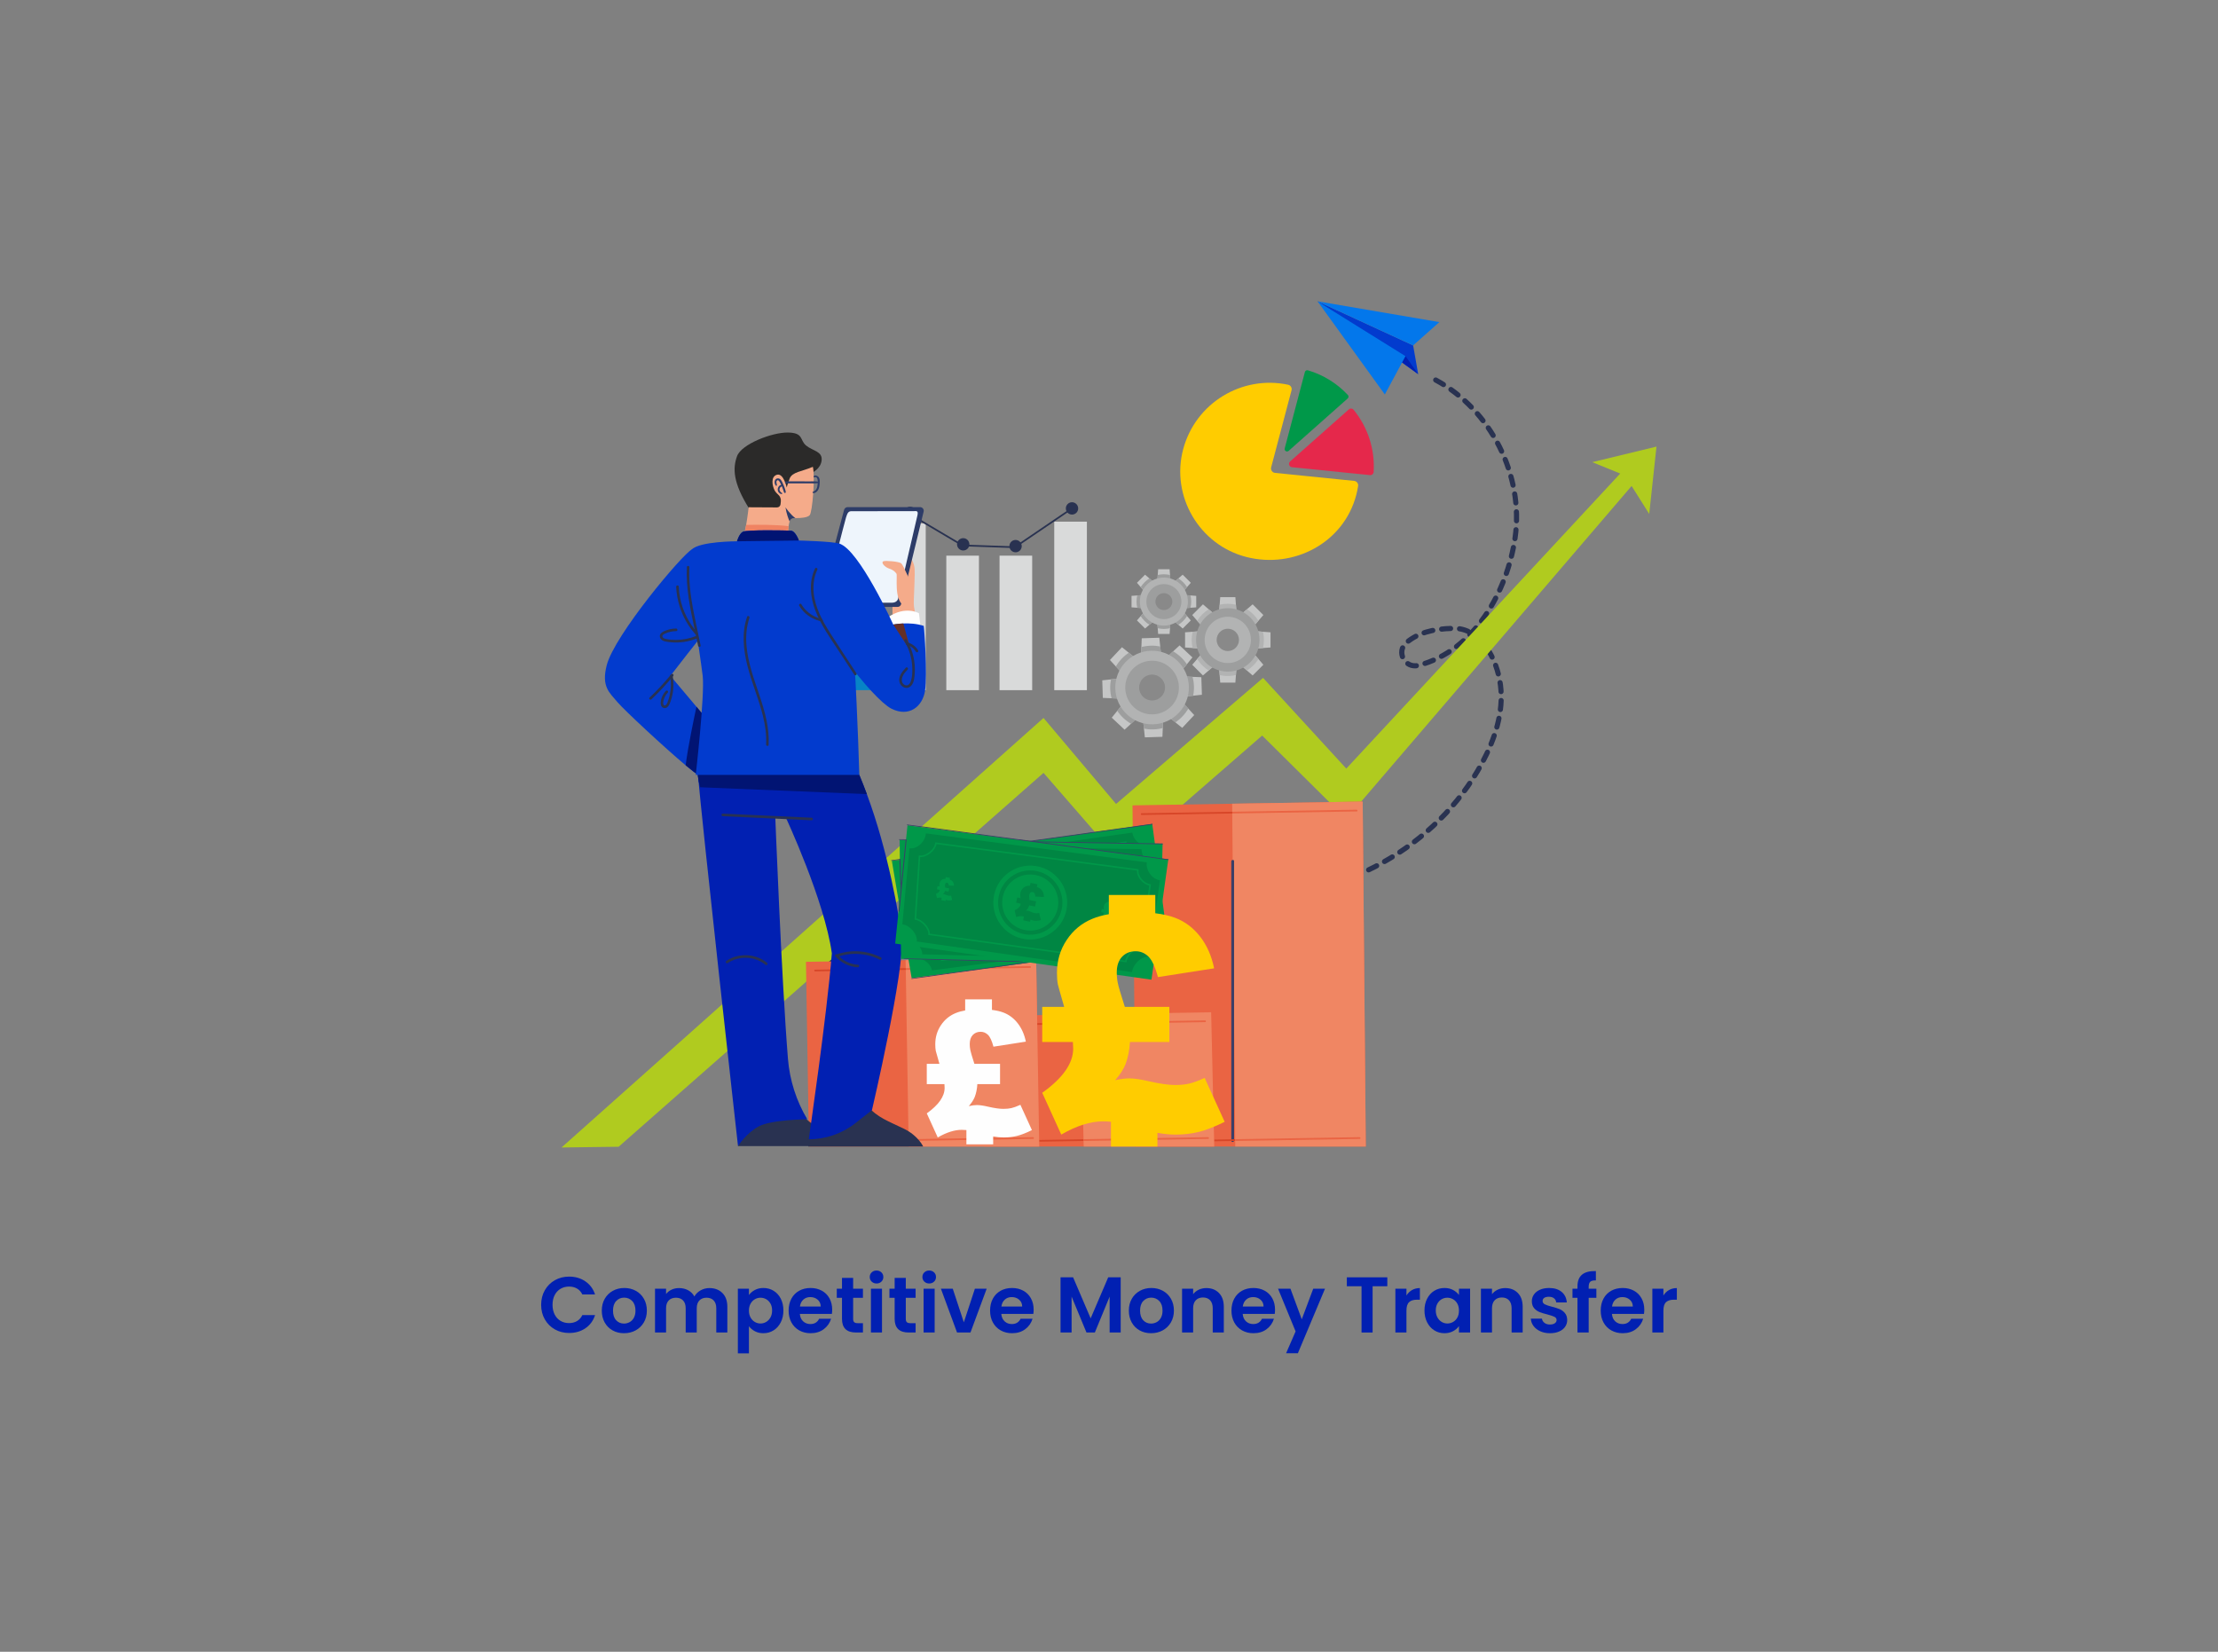 <?xml version="1.0" encoding="UTF-8"?>
<!DOCTYPE svg PUBLIC "-//W3C//DTD SVG 1.1//EN" "http://www.w3.org/Graphics/SVG/1.1/DTD/svg11.dtd">
<!-- Creator: CorelDRAW 2021 (64-Bit) -->
<svg xmlns="http://www.w3.org/2000/svg" xml:space="preserve" width="397.933mm" height="296.333mm" version="1.1" style="shape-rendering:geometricPrecision; text-rendering:geometricPrecision; image-rendering:optimizeQuality; fill-rule:evenodd; clip-rule:evenodd"
viewBox="0 0 39793.34 29633.34"
 xmlns:xlink="http://www.w3.org/1999/xlink"
 xmlns:xodm="http://www.corel.com/coreldraw/odm/2003">
 <rect x="0" y="0" width="39793.34" height="29633.34" fill="#808080" stroke="none"/>
 <defs>
  <style type="text/css">
   <![CDATA[
    .str2 {stroke:#009849;stroke-width:27.23;stroke-miterlimit:10}
    .str0 {stroke:#293251;stroke-width:30.36;stroke-linecap:round;stroke-miterlimit:10}
    .str1 {stroke:#293251;stroke-width:92.37;stroke-linecap:round;stroke-miterlimit:10;stroke-dasharray:160.93 160.93}
    .fil0 {fill:none}
    .fil4 {fill:none;fill-rule:nonzero}
    .fil26 {fill:#FEFEFE;fill-rule:nonzero}
    .fil32 {fill:#FEFEFE;fill-rule:nonzero}
    .fil2 {fill:#D9DADA;fill-rule:nonzero}
    .fil8 {fill:#C5C6C6;fill-rule:nonzero}
    .fil10 {fill:#B2B3B3;fill-rule:nonzero}
    .fil9 {fill:#9D9E9E;fill-rule:nonzero}
    .fil11 {fill:#898989;fill-rule:nonzero}
    .fil27 {fill:#2B2A29;fill-rule:nonzero}
    .fil21 {fill:#FECC00;fill-rule:nonzero}
    .fil23 {fill:#F5AB8A;fill-rule:nonzero}
    .fil20 {fill:#F49F88;fill-rule:nonzero}
    .fil17 {fill:#F08663;fill-rule:nonzero}
    .fil28 {fill:#F08362;fill-rule:nonzero}
    .fil7 {fill:#E5284B;fill-rule:nonzero}
    .fil16 {fill:#EA6443;fill-rule:nonzero}
    .fil25 {fill:#EEF5FC;fill-rule:nonzero}
    .fil19 {fill:#D74628;fill-rule:nonzero}
    .fil29 {fill:#652F26;fill-rule:nonzero}
    .fil15 {fill:#B0CB1F;fill-rule:nonzero}
    .fil1 {fill:#0783C6;fill-rule:nonzero}
    .fil18 {fill:#3A3F67;fill-rule:nonzero}
    .fil30 {fill:#009849;fill-rule:nonzero}
    .fil6 {fill:#009849;fill-rule:nonzero}
    .fil31 {fill:#008643;fill-rule:nonzero}
    .fil24 {fill:#2D3C68;fill-rule:nonzero}
    .fil3 {fill:#293251;fill-rule:nonzero}
    .fil22 {fill:#011473;fill-rule:nonzero}
    .fil13 {fill:#0120B2;fill-rule:nonzero}
    .fil12 {fill:#023BCE;fill-rule:nonzero}
    .fil14 {fill:#0377EB;fill-rule:nonzero}
    .fil5 {fill:#FFCC00;fill-rule:nonzero}
   ]]>
  </style>
 </defs>
 <g id="Layer_x0020_1">
  <rect class="fil0" x="0" y="0" width="39793.33" height="29633.34"/>
  <rect class="fil0" x="9355.67" y="21716.99" width="21082" height="3640.67"/>
  <rect class="fil0" x="9355.67" y="4275.67" width="21082" height="17441.33"/>
  <g id="_2465362192704">
   <polygon class="fil1" points="14205.62,12382.06 14791.28,12382.06 14791.28,10472.78 14205.62,10472.78 "/>
   <polygon class="fil2" points="16022.79,12382.06 16608.49,12382.06 16608.49,9390.42 16022.79,9390.42 "/>
   <polygon class="fil1" points="15107.57,12382.06 15693.27,12382.06 15693.27,10592.43 15107.57,10592.43 "/>
   <polygon class="fil2" points="16977.83,12382.06 17563.52,12382.06 17563.52,9968.99 16977.83,9968.99 "/>
   <polygon class="fil2" points="17932.87,12382.06 18518.53,12382.06 18518.53,9968.99 17932.87,9968.99 "/>
   <polygon class="fil2" points="18914.45,12382.06 19500.08,12382.06 19500.08,9358.83 18914.45,9358.83 "/>
   <path class="fil3" d="M14581.74 10090.07c0,61.11 -49.57,110.69 -110.73,110.69 -61.11,0 -110.67,-49.58 -110.67,-110.69 0,-61.11 49.56,-110.67 110.67,-110.67 61.16,0 110.73,49.56 110.73,110.67z"/>
   <path class="fil3" d="M15512.91 10439.36c0,61.1 -49.57,110.67 -110.73,110.67 -61.11,0 -110.69,-49.57 -110.69,-110.67 0,-61.22 49.58,-110.79 110.69,-110.79 61.16,0 110.73,49.57 110.73,110.79z"/>
   <path class="fil3" d="M16439.32 9201.88c0,61.17 -49.57,110.75 -110.67,110.75 -61.17,0 -110.73,-49.58 -110.73,-110.75 0,-61.1 49.56,-110.67 110.73,-110.67 61.1,0 110.67,49.57 110.67,110.67z"/>
   <path class="fil3" d="M18331.07 9797.94c0,61.17 -49.57,110.73 -110.73,110.73 -61.11,0 -110.67,-49.56 -110.67,-110.73 0,-61.16 49.56,-110.73 110.67,-110.73 61.16,0 110.73,49.57 110.73,110.73z"/>
   <path class="fil3" d="M19343.7 9121.22c0,61.11 -49.57,110.68 -110.73,110.68 -61.16,0 -110.73,-49.57 -110.73,-110.68 0,-61.16 49.57,-110.73 110.73,-110.73 61.16,0 110.73,49.57 110.73,110.73z"/>
   <path class="fil3" d="M17391.69 9765.56c0,61.15 -49.57,110.73 -110.73,110.73 -61.17,0 -110.69,-49.58 -110.69,-110.73 0,-61.17 49.52,-110.69 110.69,-110.69 61.16,0 110.73,49.52 110.73,110.69z"/>
   <polyline class="fil4 str0" points="13821.42,10562.41 14458.08,10109.54 15389.21,10458.72 16315.66,9221.35 17267.99,9785.01 18207.37,9817.36 19232.97,9121.22 "/>
   <path class="fil5" d="M24330.7 8887.32c-226.57,849.91 -1115.29,1321.45 -1966.03,1106.23 -845.45,-213.88 -1362.06,-1091.02 -1137.43,-1933.64 221.11,-829.4 1052.54,-1333.34 1882.74,-1157.69 45.06,9.51 73.34,54.62 61.55,99.19l-365.32 1382.42c-12.53,47.59 20.4,95.18 69.38,100.09l1419.2 143.51c45.87,4.66 78.41,46.95 71.27,92.51 -8.77,55.81 -20.5,111.67 -35.36,167.38z"/>
   <path class="fil6" d="M24179.17 7148.8l-1059.4 939.73c-32.18,28.57 -81.85,-2.04 -70.86,-43.63l362.11 -1370.48c6.24,-23.52 30.81,-37.78 54.18,-30.9 284.06,84.09 528.15,240.29 717.33,443.27 16.54,17.77 14.76,45.91 -3.36,62.01z"/>
   <path class="fil7" d="M24579.4 8523.83l-1399.6 -141.53c-51.51,-5.21 -72.2,-69.19 -33.48,-103.56l1053.2 -934.23c24.96,-22.19 63.73,-19.86 84.87,5.98 251.73,307.94 386.42,705.56 360.38,1117.13 -2.13,33.97 -31.54,59.58 -65.37,56.21z"/>
   <polygon class="fil8" points="21406.95,12481.1 21132.95,12510.08 21319.35,12712.92 21425.82,12828.85 21210,13058.63 21087.63,12959.64 20873.5,12786.35 20861.81,13061.71 20855.18,13218.89 20540.06,13228.8 20523.58,13072.4 20494.61,12798.3 20291.76,12984.69 20175.88,13091.21 19946.05,12875.4 20045.04,12753.03 20218.27,12538.85 19942.98,12527.26 19785.79,12520.58 19775.84,12205.47 19932.33,12188.92 20206.34,12160 20019.99,11957.15 19913.45,11841.23 20129.29,11611.45 20251.65,11710.44 20465.83,11883.72 20477.47,11608.37 20484.1,11451.15 20799.21,11441.24 20815.76,11597.73 20844.68,11871.73 21047.53,11685.38 21163.41,11578.86 21393.29,11794.68 21294.24,11917.05 21121.01,12131.18 21396.31,12142.82 21553.53,12149.5 21563.44,12464.62 "/>
   <path class="fil9" d="M21406.95 12481.1l-274 28.98 186.4 202.84c-57.49,98.65 -136.88,183.18 -231.72,246.72l-214.13 -173.29 -11.69 275.36c-53.92,14.2 -110.33,22.62 -168.53,24.46 -58.13,1.83 -114.98,-3.03 -169.7,-13.77l-28.97 -274.1 -202.85 186.39c-98.64,-57.44 -183.18,-136.82 -246.72,-231.66l173.23 -214.18 -275.29 -11.59c-14.21,-53.98 -22.63,-110.44 -24.47,-168.57 -1.83,-58.14 3.03,-115 13.82,-169.77l274.01 -28.92 -186.35 -202.85c57.44,-98.64 136.82,-183.18 231.66,-246.71l214.18 173.28 11.64 -275.35c53.93,-14.21 110.39,-22.63 168.52,-24.45 58.14,-1.84 115,3.02 169.77,13.81l28.92 274 202.85 -186.35c98.58,57.44 183.18,136.83 246.71,231.67l-173.23 214.13 275.3 11.64c14.21,53.97 22.63,110.43 24.45,168.52 1.84,58.19 -3.01,115.04 -13.81,169.76z"/>
   <path class="fil10" d="M21329.45 12314.26c11.49,364.4 -274.65,669.1 -639.03,680.54 -364.39,11.54 -669.1,-274.61 -680.58,-638.99 -11.44,-364.38 274.65,-669.09 639.03,-680.58 364.38,-11.49 669.09,274.65 680.58,639.03z"/>
   <path class="fil9" d="M21150.93 12319.86c8.37,265.84 -200.32,488.1 -466.11,496.46 -265.84,8.37 -488.04,-200.32 -496.41,-466.11 -8.36,-265.83 200.32,-488.08 466.06,-496.46 265.78,-8.36 488.08,200.32 496.46,466.11z"/>
   <path class="fil11" d="M20901.97 12327.74c4.07,128.26 -96.71,235.57 -225.03,239.64 -128.3,4 -235.57,-96.72 -239.64,-225.04 -4.05,-128.31 96.72,-235.57 225.04,-239.63 128.31,-4.01 235.63,96.71 239.63,225.03z"/>
   <polygon class="fil8" points="22659.42,11625.96 22422.5,11643.44 22577.61,11823.25 22666.25,11926 22474.01,12118.25 22371.31,12029.62 22191.38,11874.46 22173.91,12111.42 22163.9,12246.71 21892.13,12246.71 21882.12,12111.42 21864.64,11874.46 21684.73,12029.62 21582.02,12118.25 21389.77,11926 21478.42,11823.25 21633.52,11643.44 21396.6,11625.96 21261.31,11615.9 21261.31,11344.07 21396.6,11334.11 21633.52,11316.64 21478.42,11136.77 21389.77,11034.01 21582.02,10841.82 21684.77,10930.46 21864.64,11085.56 21882.12,10848.6 21892.13,10713.36 22163.9,10713.36 22173.91,10848.6 22191.38,11085.56 22371.25,10930.46 22474.01,10841.82 22666.25,11034.01 22577.61,11136.77 22422.5,11316.64 22659.42,11334.11 22794.71,11344.07 22794.71,11615.9 "/>
   <path class="fil10" d="M22659.42 11625.96l-236.92 17.48 155.11 179.81c-52.2,83.49 -122.86,154.16 -206.3,206.37l-179.93 -155.16 -17.47 236.96c-46.85,10.79 -95.73,16.49 -145.9,16.49 -50.17,0 -98.99,-5.7 -145.89,-16.49l-17.48 -236.96 -179.91 155.16c-83.45,-52.21 -154.12,-122.88 -206.31,-206.37l155.1 -179.81 -236.92 -17.48c-10.79,-46.96 -16.49,-95.78 -16.49,-145.95 0,-50.12 5.7,-99 16.49,-145.9l236.92 -17.47 -155.1 -179.87c52.25,-83.44 122.91,-154.16 206.35,-206.31l179.87 155.1 17.48 -236.96c46.9,-10.74 95.72,-16.49 145.89,-16.49 50.17,0 99.05,5.75 145.9,16.49l17.47 236.96 179.87 -155.1c83.44,52.15 154.16,122.87 206.36,206.31l-155.11 179.87 236.92 17.47c10.79,46.9 16.49,95.78 16.49,145.9 0,50.17 -5.7,98.99 -16.49,145.95z"/>
   <path class="fil9" d="M22597.12 11480.01c0,314.32 -254.79,569.16 -569.11,569.16 -314.32,0 -569.16,-254.84 -569.16,-569.16 0,-314.32 254.84,-569.11 569.16,-569.11 314.32,0 569.11,254.79 569.11,569.11z"/>
   <path class="fil10" d="M22443.11 11480.01c0,229.24 -185.86,415.15 -415.1,415.15 -229.29,0 -415.14,-185.91 -415.14,-415.15 0,-229.28 185.85,-415.1 415.14,-415.1 229.24,0 415.1,185.82 415.1,415.1z"/>
   <path class="fil11" d="M22228.43 11480.01c0,110.69 -89.73,200.42 -200.42,200.42 -110.69,0 -200.42,-89.73 -200.42,-200.42 0,-110.68 89.73,-200.42 200.42,-200.42 110.69,0 200.42,89.74 200.42,200.42z"/>
   <polygon class="fil8" points="21359.01,10903.52 21179.69,10916.74 21297.12,11052.88 21364.16,11130.68 21218.72,11276.12 21140.92,11209.08 21004.78,11091.65 20991.52,11270.97 20983.98,11373.34 20778.27,11373.34 20770.69,11271.03 20757.42,11091.65 20621.28,11209.08 20543.53,11276.12 20398.04,11130.68 20465.14,11052.88 20582.55,10916.74 20403.23,10903.52 20300.83,10895.95 20300.83,10690.19 20403.23,10682.65 20582.55,10669.38 20465.14,10533.24 20398.04,10455.5 20543.53,10310 20621.34,10377.1 20757.42,10494.51 20770.69,10315.15 20778.27,10212.73 20983.98,10212.73 20991.52,10315.19 21004.78,10494.51 21140.92,10377.1 21218.72,10310 21364.16,10455.5 21297.12,10533.24 21179.69,10669.38 21359.01,10682.65 21461.43,10690.19 21461.43,10895.95 "/>
   <path class="fil9" d="M21359.01 10903.52l-179.32 13.22 117.43 136.14c-39.53,63.2 -93.06,116.68 -156.2,156.2l-136.14 -117.43 -13.26 179.32c-35.46,8.19 -72.41,12.54 -110.44,12.54 -37.94,0 -74.93,-4.35 -110.39,-12.48l-13.27 -179.38 -136.14 117.43c-63.14,-39.52 -116.67,-93 -156.14,-156.2l117.41 -136.14 -179.32 -13.22c-8.21,-35.5 -12.52,-72.45 -12.52,-110.48 0,-37.93 4.31,-74.88 12.52,-110.39l179.32 -13.27 -117.41 -136.14c39.52,-63.14 93,-116.62 156.2,-156.14l136.08 117.41 13.27 -179.36c35.46,-8.13 72.45,-12.48 110.39,-12.48 38.03,0 74.98,4.35 110.44,12.52l13.26 179.32 136.14 -117.41c63.14,39.52 116.63,93 156.2,156.14l-117.43 136.14 179.32 13.27c8.17,35.51 12.48,72.46 12.48,110.39 0,38.03 -4.31,74.98 -12.48,110.48z"/>
   <path class="fil10" d="M21311.87 10793.04c0,237.96 -192.83,430.79 -430.75,430.79 -237.9,0 -430.79,-192.83 -430.79,-430.79 0,-237.86 192.89,-430.75 430.79,-430.75 237.92,0 430.75,192.89 430.75,430.75z"/>
   <path class="fil9" d="M21195.34 10793.04c0,173.58 -140.68,314.22 -314.22,314.22 -173.52,0 -314.21,-140.64 -314.21,-314.22 0,-173.52 140.69,-314.17 314.21,-314.17 173.54,0 314.22,140.65 314.22,314.17z"/>
   <path class="fil11" d="M21032.81 10793.04c0,83.83 -67.94,151.74 -151.69,151.74 -83.79,0 -151.73,-67.91 -151.73,-151.74 0,-83.75 67.94,-151.64 151.73,-151.64 83.75,0 151.69,67.89 151.69,151.64z"/>
   <polygon class="fil12" points="25353.13,6196.92 25444.11,6712.8 23638.13,5405.81 "/>
   <polygon class="fil13" points="25216.5,6388.58 25444.11,6712.8 23638.13,5405.81 "/>
   <polygon class="fil14" points="23638.13,5405.81 25216.5,6388.58 24845.43,7076.99 "/>
   <polygon class="fil14" points="23638.13,5405.81 25353.13,6196.92 25823.6,5778.71 "/>
   <path class="fil4 str1" d="M25758.38 6817.79c989.8,533.54 1585.3,1716.99 1423.96,2829.75 -136.88,944.4 -716.88,2024.72 -1732.33,2289.41 -245.64,64.03 -410.4,-249.39 -214.29,-410.59 203.73,-167.38 456.34,-244.89 837.57,-253.16 487.74,-10.64 786.41,537.86 847.22,1021.9 60.87,484.08 -102.66,971.28 -334.23,1400.69 -808.64,1499.38 -2526.17,2458.49 -4226.92,2360.47 -939.44,-54.17 -1833.41,-398.8 -2736.84,-662 -903.49,-263.21 -1876.21,-445.96 -2777.56,-175.62 -770.57,231.08 -1433.57,798.89 -1780.38,1524.85 -346.74,725.85 -371.9,1598.43 -67.55,2343.09"/>
   <polygon class="fil15" points="28566.44,8291.28 29068.39,8495.75 24154.01,13788.99 22660.56,12161.64 20023.4,14423.61 18722.01,12880.55 10074.28,20586.86 11099.23,20573.3 18722.01,13865.85 20079.16,15427.53 22644.76,13196.55 24154.01,14692.52 29272.92,8718.84 29588.93,9220.81 29719.07,8012.36 "/>
   <polygon class="fil16" points="24503.78,20569.18 24448.02,14380.82 20318.4,14448.88 20373.53,20569.18 "/>
   <polygon class="fil17" points="24503.78,20569.18 24448.02,14380.82 22106.41,14419.4 22161.82,20569.18 "/>
   <path class="fil18" d="M22090.76 15453.93l0 5011.85c0,32.34 50.06,27.74 50.06,-4.42l0 -5011.8c0,-32.38 -50.06,-27.78 -50.06,4.37z"/>
   <path class="fil16" d="M24341.54 14557.67l-2232.26 36.75 -0.55 -31.1 2229.54 -36.7c20.02,-0.35 23.33,30.7 3.27,31.05z"/>
   <path class="fil19" d="M22108.73 14563.32l0.55 31.1 -1624.92 26.75c-20.02,0.33 -23.38,-30.66 -3.27,-31.01l1627.64 -26.84z"/>
   <path class="fil19" d="M20512.53 20465.39l1646.76 -27.14 0.55 31.1 -1644.14 27.09c-19.9,0.33 -23.33,-30.7 -3.17,-31.05z"/>
   <path class="fil16" d="M24395.53 20432.5l-2235.69 36.85 -0.55 -31.1 2232.97 -36.76c20,-0.34 23.32,30.67 3.27,31.01z"/>
   <polygon class="fil16" points="21785.06,20569.18 21729.4,18160.81 17599.78,18228.81 17653.82,20569.18 "/>
   <polygon class="fil17" points="21785.06,20569.18 21729.4,18160.81 19387.78,18199.35 19442.56,20569.18 "/>
   <path class="fil16" d="M21622.92 18337.61l-2232.26 36.75 -0.55 -31.06 2229.54 -36.75c20.01,-0.33 23.33,30.72 3.27,31.06z"/>
   <path class="fil19" d="M19390.11 18343.3l0.55 31.06 -1624.93 26.78c-20.01,0.31 -23.38,-30.7 -3.28,-31.04l1627.66 -26.8z"/>
   <path class="fil19" d="M17793.91 20465.39l1646.76 -27.14 0.55 31.1 -1644.15 27.09c-19.9,0.33 -23.32,-30.7 -3.16,-31.05z"/>
   <path class="fil16" d="M21676.9 20432.5l-2235.68 36.85 -0.55 -31.1 2232.96 -36.76c20.01,-0.34 23.33,30.67 3.27,31.01z"/>
   <polygon class="fil20" points="21583.45,20226.83 20724.84,20241.01 20714.83,19631.48 21573.4,19617.36 "/>
   <polygon class="fil16" points="18645,20569.18 18589.28,17187.15 14459.62,17255.25 14514.19,20569.18 "/>
   <polygon class="fil17" points="18645,20569.18 18589.28,17187.15 16247.62,17225.78 16302.69,20569.18 "/>
   <path class="fil16" d="M18482.76 17364l-2232.26 36.79 -0.49 -31.09 2229.54 -36.7c19.95,-0.35 23.31,30.7 3.21,31z"/>
   <path class="fil19" d="M16250.01 17369.7l0.49 31.09 -1624.93 26.74c-20.01,0.36 -23.38,-30.64 -3.22,-30.99l1627.66 -26.84z"/>
   <path class="fil19" d="M14653.75 20465.39l1646.81 -27.14 0.5 31.1 -1644.13 27.09c-19.92,0.33 -23.33,-30.7 -3.18,-31.05z"/>
   <path class="fil16" d="M18536.74 20432.5l-2235.68 36.85 -0.5 -31.1 2232.96 -36.76c19.96,-0.34 23.28,30.67 3.22,31.01z"/>
   <polygon class="fil21" points="15672.38,17235.24 15681.49,17787.56 15352.11,17703.67 15025.66,17798.36 15016.6,17246.04 "/>
   <path class="fil3" d="M13240.48 20561.7l1783.39 0c0,0 -704.44,-664.73 -971.92,-745.55 -267.52,-80.83 -633.13,215.57 -811.47,745.55z"/>
   <path class="fil13" d="M13905.76 14565c0,0 114.55,2992.58 230.92,4430.46 31.06,383.81 149.66,755.12 346.57,1085.18l0.04 0.05c0,0 -648.59,4.65 -877.23,130.7 -220.27,121.42 -365.58,350.31 -365.58,350.31 0,0 -659.44,-5896.22 -717.46,-6665.64 982.01,-151.09 1382.74,668.94 1382.74,668.94z"/>
   <path class="fil3" d="M14510.03 20439.68c0,0 -17.23,81.68 -6.58,129.5 983.81,0 2059.04,0 2059.04,0 0,0 -85.13,-191.54 -345.82,-319.22 -260.73,-127.67 -494.82,-207.5 -649.08,-409.64 -478.89,15.94 -1057.56,599.36 -1057.56,599.36z"/>
   <path class="fil13" d="M16178.19 16831.1c57.4,556.43 -534.2,3085.42 -534.2,3085.42l-296.68 233.35c-238.7,187.8 -533.61,289.81 -837.28,289.81l0 0c0,0 327.1,-2234.94 414.41,-3336.07 -130.94,-948.45 -828.66,-2442.09 -828.66,-2442.09 0,0 -730.5,43.58 -1144.76,-76.36 -228.28,-66.02 -337.41,-281.14 -389.35,-461.06 -42.37,-146.39 -46.68,-269.3 -46.68,-269.3 0,0 1602.58,-730.5 2902.2,47.8 46.39,111.77 91.56,226.91 135.29,344.37 380.82,1021.25 586.45,2203.69 625.71,2584.13z"/>
   <path class="fil22" d="M15552.48 14246.97l-2990.81 -122.87c-42.37,-146.39 -46.68,-269.3 -46.68,-269.3 0,0 1602.58,-730.5 2902.2,47.8 46.39,111.77 91.56,226.91 135.29,344.37z"/>
   <path class="fil12" d="M12495.36 12679.93l313.63 372.37c0,0 -34.93,341.6 -285.97,843.66 -28.44,-9.46 -110.21,-72.06 -221.48,-165.21 -381.2,-318.93 -1108.29,-996.69 -1221.74,-1131.63 -146.37,-174.23 -292.76,-278.86 -195.21,-662.36 138.16,-542.66 1358.34,-1994.56 1530.86,-2081.43 575.64,-289.5 435.27,1251.88 302.8,1398.22 -132.48,146.39 -690.16,871.5 -690.16,871.5l467.27 554.88z"/>
   <path class="fil22" d="M12808.99 13052.3c0,0 -34.93,341.6 -285.97,843.66 -28.44,-9.46 -110.21,-72.06 -221.48,-165.21 37.87,-319.97 157.64,-883.72 193.82,-1050.82l313.63 372.37z"/>
   <path class="fil23" d="M16012.74 11072.94c-2.92,-11.69 0,-285.3 0,-285.3l308.58 -794.73c0,0 55.31,46.55 81.5,165.94 26.21,119.35 -20.35,625.87 -5.78,719.02 14.56,93.16 40.69,241.62 40.69,241.62l-424.99 -46.55z"/>
   <path class="fil24" d="M15207.4 9098.24l1300.27 0c42.28,0 73.39,39.56 63.44,80.72l-403.76 1659.69c-7.09,29.27 -33.32,49.86 -63.43,49.86l-1339.49 0c-42.89,0 -74.14,-40.65 -63.09,-82.11l442.98 -1659.78c7.62,-28.53 33.48,-48.38 63.08,-48.38z"/>
   <path class="fil25" d="M15284.57 9171.67c0,0 1079.58,-1.53 1116.03,-1.53 36.39,0 76.86,-12.13 60.66,68.79 -16.14,80.93 -339.87,1452.53 -347.94,1497.1 -8.13,44.48 -48.53,76.87 -109.24,76.87 -60.72,0 -1031.81,0 -1092.52,0 -60.66,0 -87.05,-47.74 -87.05,-112.52 0,-64.72 338.83,-1369.29 354.13,-1416.92 25.55,-79.64 41.2,-115.79 105.93,-111.79z"/>
   <path class="fil26" d="M16519.45 11278.81l-32.33 -276.54c0,0 -241.23,-144.11 -558.92,73.55 23.53,217.7 17.68,229.43 17.68,229.43l573.57 -26.44z"/>
   <path class="fil27" d="M14565.01 8483.62c0,0 163.27,-70.52 176.49,-229.39 13.23,-158.86 -158.82,-163.27 -277.96,-260.34 -119.15,-97.12 -39.73,-229.48 -326.56,-233.89 -286.78,-4.4 -833.94,207.4 -913.38,423.61 -79.44,216.22 -74.98,476.55 216.21,939.83 476.55,211.86 613.34,0 626.6,-8.76 13.23,-8.86 458.88,-414.8 467.7,-428.07 8.86,-13.18 30.9,-202.99 30.9,-202.99z"/>
   <path class="fil23" d="M14526.57 9242.94c-40.65,43.28 -147.76,52.2 -256.41,52.2 -6.99,0 -14.07,0 -21.06,-0.14 -37.38,-0.36 -70.61,23.8 -82.21,59.36l-0.35 0.9c-7.86,24.41 -13.85,53.98 -18.51,84.89 -14.66,98.74 -14.66,211 -14.66,211 0,0 -553.41,0 -798.34,-36.19 18.06,-29.68 36.44,-109.94 51.9,-198.34 25.94,-146.68 44.8,-315.95 44.8,-315.95l508.9 2.82c32.09,0.14 59.48,-24.11 63.05,-56.11l5.54 -51.36c5.25,-46.14 -12.38,-92.4 -47.94,-122.51 -22.98,-19.67 -48.19,-46.25 -65.18,-78.85 -39.26,-75.61 -74.23,-244.38 43.73,-277.61 117.92,-33.29 175.42,229.83 175.42,229.83 0,0 6.04,-39.27 51.5,-160.26 45.26,-120.88 220.72,-127.07 417.32,-211.65 42.34,184.42 -9.11,816.43 -57.5,867.97z"/>
   <path class="fil28" d="M14148.03 9440.15c-14.66,98.74 -14.66,211 -14.66,211 0,0 -553.41,0 -798.34,-36.19 18.06,-29.68 36.44,-109.94 51.9,-198.34 210.37,-4.02 549.79,-4.76 761.1,23.53z"/>
   <path class="fil24" d="M14270.16 9295.14c-6.5,0 -12.99,-0.05 -19.52,-0.1 -37.74,-0.35 -72.01,23.37 -83.75,59.28l-0.35 0.94c-21.73,-47.45 -54.21,-132.92 -74.17,-253 0,0 85.02,127.52 177.79,192.88z"/>
   <path class="fil24" d="M14080.08 8760.69c-6.44,-19.06 -13.47,-37.83 -21.23,-56.35 -8.19,-19.57 -17.05,-38.83 -26.7,-57.65 -8.47,-16.38 -17.29,-33.88 -31.15,-46.45 -27.59,-25 -70.47,-25.2 -91.77,7.87 -20.06,31.11 -13.22,75.62 9.21,103.5 6.05,7.48 20.9,3.08 20.51,-7.17 -1.1,-26 -20.71,-57.75 -0.7,-81.22 22.13,-26 47.79,15.7 56.85,33.28 14.91,28.82 28.19,58.44 40.22,88.59 5.64,14.32 10.83,28.78 15.99,43.28 5.4,15.2 8.97,31.85 16,46.41 7.58,15.65 32.19,11.24 30.6,-7.43 -1.98,-22.19 -10.69,-45.6 -17.83,-66.66z"/>
   <path class="fil24" d="M14034.92 8694.88c-41.84,-1.49 -78.64,38.48 -81.26,79.09 -1.35,20.49 3.96,41.2 16.04,57.99 5.45,7.58 12.37,14.36 20.01,19.71 8.91,6.39 19.16,9.46 29.76,11.89 13.77,3.21 21.49,-15.95 7.62,-21.1 -13.12,-4.9 -24.45,-17.63 -31.79,-29.13 -6.78,-10.54 -10.84,-22.87 -10.25,-35.21 1.49,-30.15 26.29,-49.07 52.44,-58.77 12.38,-4.61 12.48,-23.98 -2.57,-24.47z"/>
   <path class="fil24" d="M14677.17 8641.59c-47.44,-9.56 -99.68,-4.95 -148.02,-5.09 -48.83,-0.1 -97.6,-0.2 -146.38,-0.35 -47.49,-0.1 -94.94,-0.1 -142.43,-0.1 -24.37,0 -48.73,0 -73.05,0 -25,0 -54.17,-3.72 -77.3,6.68 -8.67,3.86 -8.67,18.87 -0.05,22.74 21.55,9.74 47.45,6.72 70.62,6.72 23.12,0 46.2,0 69.28,0 48.68,0 97.41,0 146.09,-0.09 47.39,-0.14 94.78,-0.24 142.13,-0.4 52.04,-0.15 107.72,4.41 158.91,-4.99 12.44,-2.33 12.58,-22.59 0.2,-25.12z"/>
   <path class="fil24" d="M14681.09 8553.69c-19.32,-19.66 -59.93,-35.36 -81.76,-10.7 -6.7,7.54 -2.43,23.92 10.05,20.06 72.15,-22.43 63.44,79.48 60.12,122.27 -2.33,30.46 -6.73,62.55 -22.98,89.14 -7.18,11.74 -16.29,21.88 -26.93,30.56 -4.62,3.71 -9.62,6.88 -15.07,9.31 -5.99,2.68 -12.18,7.72 -18.47,8.86 -14.4,2.58 -9.76,22.98 4.21,21.89 5.84,-0.39 11.34,1.49 17.14,0.55 4.6,-0.74 9.35,-2.78 13.66,-4.66 7.64,-3.27 15.2,-7.52 22.04,-12.28 14.71,-10.25 26.8,-25.65 35.61,-41.16 21.4,-37.54 25.06,-81.76 27.08,-124.1 1.84,-37.93 3.97,-80.57 -24.7,-109.74z"/>
   <path class="fil12" d="M12482.51 13902.6c0,0 163.11,-1429.02 124.76,-1774.34 -38.34,-345.17 -335.72,-2129.02 -191.82,-2272.93 143.9,-143.8 806.85,-144.2 806.85,-144.2 0,0 37.11,-134.8 106.83,-171.89 69.83,-37.3 776.26,-23.37 859.86,-18.73 83.79,4.66 144.2,176.66 144.2,176.66 0,0 605.01,14.85 725.11,55.81 243.89,83.19 358.89,4149.62 358.89,4149.62l-2934.68 0z"/>
   <path class="fil12" d="M16596.61 12388.26c-42.05,288.4 -288.28,486.6 -606.7,324.47 -318.28,-162.14 -1417.58,-1495.78 -1399.5,-2204.54 17.93,-708.82 467.89,-755.21 467.89,-755.21 353.64,103.74 967.61,1452.08 967.61,1452.08 0,0 74.68,-15.35 180.86,-19.66 104.93,-4.35 240.52,1.84 365.87,43.58 11.89,60.13 65.96,870.99 23.97,1159.28z"/>
   <path class="fil3" d="M15365.64 12078.99c-157.73,-240.88 -318.18,-480.28 -472.75,-723.17 -140.24,-220.44 -270.19,-457.99 -294.75,-722.68 -13.07,-140.75 4.56,-284.17 65.57,-412.53 12.83,-26.98 -29.13,-46.79 -41.95,-19.85 -113.02,237.8 -84.89,515.82 7.23,755.4 100.39,260.89 267.97,491.66 420.1,723.97 92.9,141.94 185.8,283.76 278.7,425.64 16.34,24.96 54.23,-1.82 37.85,-26.78z"/>
   <path class="fil3" d="M14772.5 11153.27c-19.95,-2.63 -39.56,-6.35 -59.07,-11 -154.42,-37.24 -292.89,-135.69 -373.9,-274.35 -15.01,-25.7 22.88,-52.6 37.89,-26.74 68.14,116.82 180.55,204.96 308.37,245.92 19.61,6.34 39.71,11.45 59.97,15.25l26.74 50.92z"/>
   <path class="fil29" d="M16342.95 11688.65l-317.04 -483.59c0,0 74.68,-15.35 180.86,-19.66l136.18 503.25z"/>
   <path class="fil3" d="M16411.5 12081.01c6.88,-98 -0.94,-197.19 -21.9,-293.22 -23.77,-108.65 -65.42,-213.39 -122.57,-308.82 -15.34,-25.55 -55.56,-2.47 -40.16,23.23 87.01,145.25 135.65,311.94 140.3,481.3 2.13,77.46 0.19,163.18 -25.61,237.07 -9.9,28.33 -26.74,59.52 -56.05,71.26 -31.84,12.77 -67.06,-4.25 -86.46,-30.41 -27.39,-36.85 -22.04,-88.14 -5.11,-128.2 19.77,-46.81 56.11,-84.44 90.38,-120.9 20.41,-21.73 -12.13,-54.76 -32.63,-32.97 -65.82,70.07 -141.74,160.39 -112.02,264.3 23.37,81.86 122.72,130.68 193.62,72.75 65.57,-53.54 72.7,-157.63 78.21,-235.39z"/>
   <path class="fil3" d="M16470.77 11665.97c-43.09,-70.63 -113.89,-121.43 -193.68,-142.13 -12.13,-3.12 -24.87,6.93 -26.98,18.62 -2.43,13.07 6.42,23.87 18.61,26.98 67.75,17.59 127.27,62.81 164.21,123.33 6.55,10.69 22.63,12.42 32.35,5.58 10.79,-7.72 12.08,-21.63 5.49,-32.38z"/>
   <path class="fil23" d="M15850.25 10069.27c-52.68,21.05 22.49,104.94 101.19,131.19 78.73,26.3 105.03,56.25 131.22,90.03 24.22,31.09 -50.51,470.4 131.89,573.76 29.5,16.74 65.76,14.72 93.55,-4.8 139.19,-97.46 62.34,-288.28 52.03,-336.55 -11.23,-52.45 -149.95,-382.36 -191.19,-416.14 -41.26,-33.77 -281.25,-52.49 -318.69,-37.49z"/>
   <path class="fil3" d="M12570.16 11580.39c-38.32,-181.49 -77.77,-362.79 -114.17,-544.69 -35.92,-179.67 -67.28,-360.62 -81.72,-543.41 -8.19,-103.9 -10.98,-208.34 -5.73,-312.49 0.64,-12.58 -5.21,-24.41 -18.62,-26.98 -11.06,-2.14 -26.37,6.13 -27.02,18.61 -18.72,372.47 58.74,738.69 135.23,1100.99 21.92,103.99 43.88,207.98 65.84,311.99 6.07,28.86 52.36,25.15 46.19,-4.02z"/>
   <path class="fil3" d="M12512.06 11351.31c-156.72,-176.95 -265.72,-395.35 -311.15,-627.45 -12.94,-66.06 -20.7,-133.02 -23.59,-200.27 -1.28,-29.81 -47.47,-25.75 -46.22,4.07 10.43,242.3 86.74,480.41 217.53,684.59 37.5,58.53 79.56,113.89 125.59,165.9 19.55,22.08 57.66,-4.46 37.84,-26.84z"/>
   <path class="fil3" d="M12492.2 11408.56c-115.93,47.19 -239.61,71.7 -364.79,72.05 -60.95,0.2 -123.83,-4.36 -183.42,-17.92 -23.57,-5.46 -57.27,-17.94 -59.87,-46.51 -2.22,-24.27 26.29,-38.83 44.74,-47.49 64.1,-30.21 133.43,-45.31 204.15,-46.31 29.87,-0.39 25.71,-46.59 -4.04,-46.2 -73.21,1.04 -146.57,16.83 -213.18,47.55 -27.09,12.52 -55.53,28.31 -69.88,55.8 -13.98,26.7 -9.04,58.63 8.48,82.36 20.2,27.43 52.21,40.16 84.45,47.04 34.86,7.54 70.72,11.75 106.2,14.51 74,5.9 148.55,4.02 222.08,-6.39 82.73,-11.63 163.89,-33.52 241.26,-65.02 27.55,-11.24 11.54,-54.82 -16.18,-43.47z"/>
   <path class="fil3" d="M12043.38 12096.96c-121.22,147.73 -251.53,287.73 -390.18,419.21 -21.67,20.49 14.08,50.17 35.5,29.81 138.67,-131.49 269.02,-271.53 390.22,-419.21 18.96,-23.08 -16.55,-52.89 -35.54,-29.81z"/>
   <path class="fil3" d="M12069 12124.54c-5.12,-29.17 -51.38,-25.39 -46.17,4.07 20.45,116.02 17.67,234.73 -9.14,349.57 -6.64,28.53 -14.65,56.76 -24.33,84.44 -8.76,25.01 -17.21,54.42 -33.56,75.76 -11.95,15.61 -36.82,28.43 -49.48,6.89 -9.62,-16.43 -8.41,-38.53 -5.65,-56.6 9.41,-61.45 37.95,-117.56 80.28,-162.88 20.4,-21.84 -15.18,-51.6 -35.54,-29.81 -44.58,47.74 -75.62,107.61 -88.17,171.83 -9.38,47.94 -6.29,121.19 53.41,134.12 72.62,15.69 103.52,-70.08 121.75,-122.77 23.43,-67.75 39.18,-137.93 46.05,-209.28 7.83,-81.87 4.85,-164.31 -9.45,-245.34z"/>
   <path class="fil3" d="M13623.24 12467.74c-96.92,-289.36 -204.73,-578.82 -230.47,-885.37 -14.01,-167.58 -1.63,-338.18 53.48,-497.95 9.6,-27.97 -32.25,-48.03 -41.95,-19.8 -100.03,290 -66.51,600.35 8.33,892.04 76.7,299.16 199.91,584.17 274.2,884.08 41.65,167.93 67.16,341.55 57.74,514.93 -1.63,29.41 43.98,38.13 45.56,8.37 16.79,-308.27 -70.02,-607.04 -166.89,-896.3z"/>
   <path class="fil22" d="M14333.19 9697.17l-1110.89 13.96c0,0 37.11,-134.8 106.83,-171.89 69.83,-37.3 776.26,-23.37 859.86,-18.73 83.79,4.66 144.2,176.66 144.2,176.66z"/>
   <path class="fil3" d="M14558.27 14670.28c-412.87,-19 -825.68,-37.93 -1238.5,-56.89 -117.96,-5.45 -235.92,-10.85 -353.89,-16.24 -12.62,-0.61 -21.93,13.81 -21.05,25.15 1.1,13.82 12.64,20.5 25.12,21.05 412.81,18.96 825.63,37.93 1238.5,56.9 117.96,5.4 235.87,10.8 353.83,16.25 12.64,0.59 21.94,-13.83 21.1,-25.16 -1.09,-13.83 -12.67,-20.51 -25.11,-21.06z"/>
   <path class="fil3" d="M15804.6 17176.06c-240.09,-123.01 -526.96,-143.51 -782.41,-56.99 -28.22,9.5 -12.13,53.03 16.2,43.43 243.99,-82.61 517.21,-61.91 746.4,55.51 26.65,13.61 46.36,-28.37 19.81,-41.95z"/>
   <path class="fil3" d="M15396.04 17308.54c-141.99,-7.98 -278.17,-72.45 -371.66,-180.22 -19.41,-22.34 -57.46,4.21 -37.89,26.8 101.13,116.57 246.67,190.36 401.17,199.08 29.43,1.63 38.14,-43.98 8.38,-45.66z"/>
   <path class="fil3" d="M13762.79 17273.88c-157.83,-131.19 -380.92,-169.37 -575.95,-109.46 -55.75,17.09 -108.75,42.95 -156.78,75.92 -24.61,16.89 2.13,54.72 26.79,37.79 155.95,-107.02 365.83,-123.6 539.6,-51.15 49.47,20.65 95.28,48.17 136.54,82.4 22.98,19.12 52.83,-16.4 29.8,-35.5z"/>
   <polygon class="fil30" points="20672.69,14781.86 16001.1,15445.26 16355.94,17548.67 20959.43,16942.81 "/>
   <path class="fil31" d="M16145.31 15833.47l241.52 1347.7c136.38,-18.77 309.12,92.61 333.33,228.1l3865.56 -503.55c-18.27,-139.8 83.64,-326.74 223.3,-345.86l-179.47 -1375.88c-141.43,20.2 -295.75,-104.94 -314.22,-246.57l-3956.63 559.21c25.55,142.92 -69.68,316.3 -213.39,336.85z"/>
   <path class="fil30" d="M19150.41 16099.95c50.47,362.6 -202.53,697.41 -565.09,747.93 -362.55,50.46 -697.37,-202.49 -747.88,-565.04 -50.52,-362.62 202.5,-697.43 565.04,-747.94 362.55,-50.47 697.43,202.5 747.93,565.05z"/>
   <path class="fil31" d="M18563.44 16689.71c-275.75,38.38 -529.75,-153.52 -568.03,-428.62 -38.38,-275.69 153.52,-529.69 429.26,-568.07 275.05,-38.33 529.05,153.58 567.43,429.31 38.28,275.04 -153.62,529.04 -428.66,567.38zm-148.92 -1069.23c-315.71,43.92 -535.64,335.01 -491.66,650.72 43.89,315.05 335.07,535.62 650.73,491.64 315.1,-43.86 535.53,-335.65 491.66,-650.76 -43.93,-315.71 -335.67,-535.49 -650.73,-491.6z"/>
   <path class="fil30" d="M20139.18 16041.45c5.41,38.83 -1.63,72.02 -21.14,99.5 -19.51,27.43 -48.58,47.59 -87.26,60.52l6.49 46.55 -99.54 13.86 -6.49 -46.55c-42.3,-1.83 -76.86,-14.07 -103.66,-36.64 -26.78,-22.59 -42.98,-53.93 -48.57,-94.04l127.21 -17.73c2,14.3 8.62,24.71 19.77,31.25 11.19,6.48 24.17,8.76 38.93,6.68 13.91,-1.94 25.31,-6.84 34.26,-14.71 8.97,-7.88 12.68,-17.34 11.15,-28.43 -0.65,-4.55 -2.04,-8.56 -4.17,-12.03 -2.12,-3.47 -5.39,-6.34 -9.85,-8.72 -4.41,-2.37 -8.51,-4.35 -12.23,-5.93 -3.82,-1.55 -9.56,-3.02 -17.34,-4.22 -7.82,-1.23 -13.91,-2.13 -18.32,-2.62 -4.35,-0.49 -11.48,-1.24 -21.34,-2.33 -10.1,-0.98 -17.82,-1.83 -23.07,-2.43 -5.25,-0.55 -12.99,-1.73 -23.04,-3.41 -10.05,-1.69 -18.07,-3.37 -23.92,-5.11 -5.88,-1.78 -13.27,-4.16 -22.14,-7.37 -8.81,-3.17 -15.99,-6.68 -21.49,-10.46 -5.49,-3.76 -11.54,-8.56 -18.07,-14.4 -6.58,-5.8 -11.93,-12.13 -16.1,-19.02 -4.15,-6.78 -7.91,-14.85 -11.34,-24.26 -3.41,-9.36 -5.88,-19.57 -7.43,-30.66 -4.99,-35.81 1.49,-66.66 19.47,-92.56 17.93,-25.95 45.61,-45.07 83.05,-57.35l-6.09 -43.92 99.54 -13.87 6.23 44.57c38.97,2.09 70.38,13.73 94.24,34.97 23.82,21.24 38.38,50.41 43.53,87.51l-123.6 17.48c-1.73,-12.58 -7.48,-21.6 -17.24,-27.1 -9.7,-5.49 -21.3,-7.33 -34.72,-5.44 -11.93,1.68 -21.88,5.5 -29.76,11.59 -7.87,6.09 -11.18,13.72 -9.89,22.77 0.69,5.01 2.72,9.36 6.13,13.08 3.37,3.77 7.09,6.69 11.15,8.76 4.06,2.08 10.25,4.02 18.57,5.7 8.27,1.73 15.25,2.98 20.89,3.71 5.6,0.8 14.16,1.78 25.66,3.07l0.29 -0.04c39.32,4.51 68.4,10.05 87.26,16.73 47.45,16.83 75.23,49.67 83.35,98.51l0.64 4.54z"/>
   <path class="fil30" d="M17208.16 16515.19c5.4,38.83 -1.63,72 -21.14,99.48 -19.52,27.49 -48.59,47.65 -87.26,60.58l6.48 46.49 -99.54 13.87 -6.48 -46.49c-42.3,-1.84 -76.86,-14.07 -103.66,-36.66 -26.78,-22.58 -42.98,-53.93 -48.57,-94.09l127.21 -17.67c1.98,14.3 8.62,24.7 19.77,31.24 11.18,6.49 24.17,8.72 38.92,6.64 13.91,-1.93 25.3,-6.79 34.27,-14.67 8.97,-7.91 12.67,-17.37 11.14,-28.46 -0.64,-4.51 -2.03,-8.57 -4.16,-12.03 -2.12,-3.43 -5.4,-6.35 -9.86,-8.72 -4.41,-2.33 -8.51,-4.37 -12.23,-5.95 -3.81,-1.53 -9.56,-2.97 -17.33,-4.2 -7.82,-1.25 -13.91,-2.14 -18.32,-2.58 -4.35,-0.5 -11.49,-1.3 -21.34,-2.34 -10.11,-1.03 -17.83,-1.82 -23.08,-2.42 -5.3,-0.59 -12.98,-1.73 -23.03,-3.41 -10.1,-1.73 -18.07,-3.42 -23.92,-5.16 -5.9,-1.72 -13.27,-4.15 -22.14,-7.32 -8.82,-3.22 -15.99,-6.69 -21.49,-10.45 -5.49,-3.82 -11.54,-8.58 -18.07,-14.42 -6.6,-5.84 -11.95,-12.12 -16.1,-19.02 -4.16,-6.82 -7.92,-14.89 -11.34,-24.25 -3.42,-9.41 -5.9,-19.61 -7.43,-30.7 -5,-35.76 1.49,-66.61 19.47,-92.57 17.93,-25.9 45.61,-45.06 83.05,-57.34l-6.09 -43.93 99.54 -13.87 6.19 44.63c39.01,2.08 70.41,13.71 94.28,34.95 23.82,21.2 38.38,50.37 43.53,87.46l-123.61 17.53c-1.78,-12.58 -7.48,-21.65 -17.23,-27.09 -9.7,-5.55 -21.3,-7.37 -34.72,-5.49 -11.93,1.73 -21.88,5.54 -29.76,11.64 -7.88,6.09 -11.19,13.67 -9.9,22.78 0.69,4.94 2.73,9.31 6.14,13.01 3.37,3.82 7.07,6.7 11.14,8.78 4.06,2.07 10.25,4.01 18.58,5.7 8.26,1.78 15.24,2.96 20.88,3.76 5.61,0.74 14.17,1.78 25.67,3.02l0.29 -0.06c39.32,4.51 68.39,10.07 87.26,16.75 47.45,16.83 75.23,49.66 83.34,98.5l0.65 4.55z"/>
   <path class="fil4 str2" d="M16356.62 15923.3l230.43 1104.24c112.95,-15.5 289.21,86.77 309.31,198.94l3532.44 -475.18c-15.11,-115.76 83.24,-293.36 198.97,-309.21l-146.43 -1130.59c-117.17,16.64 -270.16,-83.69 -285.46,-201l-3618.29 508.84c21.2,118.45 -101.91,286.97 -220.97,303.96z"/>
   <path class="fil18" d="M20670.71 14780.07c-304.27,42.4 -608.58,84.74 -912.89,127.03 -304.27,42.4 -608.58,84.69 -912.9,127.07 -304.27,42.35 -608.54,84.73 -912.85,127.09 -304.27,42.43 -608.52,84.73 -912.79,127.21 -304.12,42.39 -608.23,84.49 -912.21,127.83 -37.58,5.29 -75.17,10.69 -112.75,16.08 -7.73,1.1 -5.75,13.03 2.02,11.93 304.67,-41.04 609.08,-83.79 913.54,-126.17 304.31,-42.35 608.54,-84.79 912.8,-127.18 304.21,-42.44 608.48,-84.83 912.69,-127.22 304.22,-42.48 608.43,-84.93 912.66,-127.43 304.21,-42.38 608.42,-84.92 912.64,-127.3 37.63,-5.21 75.32,-10.5 112.96,-15.76 8.62,-1.19 5.64,-14.31 -2.92,-13.18z"/>
   <path class="fil18" d="M18466.97 17259.26c-35.36,1.29 -70.62,6.78 -105.69,11.68 -33.68,4.76 -67.34,9.42 -101.02,14.12 -68.99,9.61 -138.02,19.32 -207,28.92 -137.48,19.22 -274.96,38.38 -412.37,57.64 -136.89,19.18 -273.77,38.34 -410.59,57.5l-412.28 57.75c-137.38,19.26 -274.79,38.03 -412.07,58.09 -16.74,2.43 -33.44,4.94 -50.13,7.67 -6.52,1.09 -5.78,11.2 0.94,10.4 68.8,-7.92 137.34,-18.27 205.92,-27.73 69.04,-9.56 138.07,-19.22 207.1,-28.82 137.48,-19.21 274.95,-38.43 412.42,-57.55 136.94,-19.11 273.82,-38.23 410.75,-57.35 137.41,-19.16 274.9,-38.42 412.32,-57.69 137.37,-19.16 274.74,-38.13 412.02,-58.09 17.04,-2.47 33.63,-5.49 50.31,-9.56 3.78,-0.88 3.53,-7.13 -0.63,-6.98z"/>
   <polygon class="fil30" points="20858.4,15135.75 16140.41,15069.88 16166.22,17202.9 20808.08,17315.08 "/>
   <path class="fil18" d="M16172.35 15952.72c-4.86,-139.51 -9.7,-279.01 -14.61,-418.52l-4.16 -119.59c-0.35,-10.5 -16.59,-8.72 -16.24,1.73 4.86,139.5 9.76,279.01 14.61,418.56l4.16 119.6c0.35,10.49 16.59,8.71 16.24,-1.78z"/>
   <path class="fil31" d="M16222.91 15475.66l30.61 1368.9c137.62,2.52 291.08,139.15 294.12,276.74l3896.89 99.33c3.57,-140.88 133.12,-309.86 274.06,-307.23l35.11 -1387.08c-142.86,-1.92 -275.98,-149.3 -272.36,-292.12l-3995.57 -58.44c3.17,145.2 -117.61,301.84 -262.86,299.9z"/>
   <path class="fil30" d="M19150.86 16202.95c-6.09,366.07 -307.72,657.85 -673.8,651.77 -366.02,-6.09 -657.75,-307.79 -651.66,-673.8 6.09,-366.02 307.74,-657.81 673.76,-651.72 366.01,6.09 657.8,307.78 651.7,673.75z"/>
   <path class="fil31" d="M18479.88 16695c-278.35,-4.65 -499.67,-233.49 -495.01,-511.12 4.6,-278.35 233.39,-499.67 511.8,-495.07 277.63,4.61 498.95,233.45 494.35,511.82 -4.67,277.67 -233.45,498.97 -511.14,494.37zm17.93 -1079.44c-318.67,-5.25 -580.88,248.36 -586.19,567.03 -5.29,318.08 248.3,580.96 567.03,586.25 318.04,5.35 580.9,-248.95 586.25,-567.03 5.29,-318.73 -249.01,-580.9 -567.09,-586.25z"/>
   <path class="fil31" d="M18759.49 16317.05c-0.88,55.51 -18.02,100.38 -51.31,134.55 -33.32,34.18 -78.44,56.11 -135.34,65.67l-1.13 66.56 -142.33 -2.38 1.09 -66.56c-58.73,-11.79 -104.4,-36.45 -136.98,-73.93 -32.58,-37.44 -48.39,-84.89 -47.45,-142.23l181.9 3.07c-0.35,20.45 6.63,36.44 20.85,47.98 14.26,11.6 31.89,17.53 52.99,17.93 19.85,0.25 36.9,-4.06 51.2,-13.13 14.26,-9.11 21.49,-21.53 21.8,-37.32 0.1,-6.55 -1,-12.44 -3.23,-17.73 -2.22,-5.35 -6.19,-10.11 -11.87,-14.42 -5.66,-4.25 -10.95,-7.92 -15.85,-10.99 -4.92,-3.02 -12.68,-6.25 -23.33,-9.66 -10.64,-3.47 -18.97,-5.94 -25.01,-7.68 -6.05,-1.63 -15.84,-4.25 -29.42,-7.92 -13.91,-3.62 -24.47,-6.44 -31.74,-8.42 -7.23,-1.98 -17.73,-5.25 -31.5,-9.81 -13.71,-4.61 -24.51,-8.76 -32.33,-12.43 -7.87,-3.66 -17.63,-8.75 -29.32,-15.16 -11.64,-6.38 -20.95,-12.81 -27.84,-19.3 -6.82,-6.44 -14.26,-14.46 -22.12,-24.11 -7.93,-9.56 -14.07,-19.62 -18.38,-30.07 -4.31,-10.45 -7.83,-22.63 -10.56,-36.45 -2.72,-13.92 -3.95,-28.68 -3.7,-44.52 0.88,-51.2 16.69,-92.95 47.49,-125.33 30.76,-32.35 73.74,-53.05 128.75,-62.06l1.04 -62.8 142.39 2.33 -1.1 63.74c54.13,11.48 95.53,34.66 124.25,69.58 28.78,34.91 42.69,78.88 41.81,131.93l-176.81 -2.49c0.31,-17.96 -5.74,-31.89 -18.17,-41.74 -12.38,-9.8 -28.18,-14.91 -47.44,-15.21 -17.03,-0.24 -31.74,2.98 -44.12,9.76 -12.39,6.79 -18.67,16.65 -18.87,29.72 -0.1,7.13 1.78,13.67 5.74,19.61 3.92,5.94 8.52,10.84 13.72,14.65 5.2,3.82 13.42,7.82 24.72,12.03 11.23,4.22 20.69,7.49 28.41,9.76 7.73,2.33 19.47,5.64 35.22,9.95l0.43 0c54.04,14.81 93.55,28.98 118.47,42.45 62.69,33.92 94.39,85.91 95.08,156.05l-0.1 6.53z"/>
   <path class="fil30" d="M20136.85 16297.79c-0.69,39.22 -12.77,70.91 -36.24,95.03 -23.53,24.16 -55.37,39.62 -95.59,46.4l-0.78 46.95 -100.53 -1.68 0.79 -46.94c-41.5,-8.38 -73.74,-25.81 -96.72,-52.25 -22.98,-26.41 -34.17,-59.93 -33.48,-100.39l128.46 2.14c-0.24,14.46 4.66,25.74 14.67,33.87 10.09,8.17 22.53,12.38 37.44,12.62 14.01,0.25 26.04,-2.82 36.14,-9.21 10.05,-6.44 15.15,-15.2 15.36,-26.39 0.1,-4.56 -0.65,-8.77 -2.23,-12.54 -1.59,-3.76 -4.37,-7.13 -8.37,-10.15 -4.01,-3.01 -7.78,-5.6 -11.24,-7.72 -3.47,-2.19 -8.97,-4.46 -16.5,-6.89 -7.48,-2.37 -13.36,-4.15 -17.63,-5.35 -4.21,-1.13 -11.19,-3.02 -20.75,-5.58 -9.79,-2.59 -17.28,-4.57 -22.43,-5.96 -5.09,-1.43 -12.53,-3.7 -22.18,-6.97 -9.71,-3.22 -17.34,-6.15 -22.88,-8.78 -5.55,-2.57 -12.44,-6.19 -20.71,-10.69 -8.22,-4.51 -14.81,-9.06 -19.65,-13.62 -4.81,-4.6 -10.06,-10.25 -15.65,-17.03 -5.55,-6.74 -9.86,-13.81 -12.93,-21.2 -3.07,-7.42 -5.54,-16.04 -7.48,-25.8 -1.88,-9.75 -2.77,-20.25 -2.57,-31.44 0.59,-36.11 11.73,-65.57 33.48,-88.45 21.73,-22.89 52.09,-37.48 90.92,-43.83l0.75 -44.32 100.52 1.63 -0.74 45.02c38.18,8.07 67.45,24.47 87.71,49.12 20.29,24.66 30.15,55.72 29.5,93.11l-124.79 -1.74c0.19,-12.68 -4.06,-22.53 -12.88,-29.41 -8.71,-6.93 -19.86,-10.5 -33.48,-10.75 -12.03,-0.2 -22.43,2.08 -31.15,6.84 -8.76,4.8 -13.16,11.79 -13.32,21 -0.1,5.05 1.25,9.65 4.02,13.87 2.78,4.15 5.99,7.66 9.71,10.34 3.66,2.67 9.45,5.55 17.42,8.47 7.93,3.01 14.67,5.3 20.12,6.93 5.44,1.63 13.71,3.96 24.86,6.98l0.29 0c38.19,10.5 66.07,20.51 83.64,29.97 44.28,24.02 66.67,60.71 67.16,110.24l-0.06 4.55z"/>
   <path class="fil30" d="M17167.8 16313.34c-0.65,39.22 -12.73,70.92 -36.25,95.04 -23.52,24.11 -55.36,39.61 -95.58,46.35l-0.74 46.98 -100.53 -1.67 0.79 -47c-41.5,-8.38 -73.74,-25.7 -96.72,-52.15 -23.03,-26.49 -34.17,-59.97 -33.47,-100.48l128.4 2.13c-0.25,14.46 4.66,25.81 14.72,33.92 10.05,8.17 22.53,12.38 37.43,12.63 13.97,0.26 26.04,-2.87 36.11,-9.26 10.09,-6.43 15.2,-15.2 15.4,-26.35 0.1,-4.6 -0.65,-8.76 -2.29,-12.52 -1.53,-3.76 -4.35,-7.19 -8.37,-10.15 -4,-3.08 -7.72,-5.6 -11.18,-7.74 -3.47,-2.17 -8.97,-4.45 -16.5,-6.87 -7.52,-2.43 -13.36,-4.22 -17.63,-5.35 -4.25,-1.2 -11.19,-3.08 -20.79,-5.65 -9.81,-2.52 -17.29,-4.56 -22.39,-5.93 -5.1,-1.39 -12.52,-3.72 -22.24,-6.94 -9.7,-3.27 -17.33,-6.15 -22.82,-8.77 -5.55,-2.63 -12.44,-6.19 -20.71,-10.7 -8.27,-4.55 -14.81,-9.05 -19.65,-13.62 -4.86,-4.6 -10.05,-10.24 -15.65,-17.04 -5.6,-6.78 -9.91,-13.81 -12.93,-21.24 -3.07,-7.38 -5.55,-15.94 -7.48,-25.74 -1.93,-9.82 -2.77,-20.26 -2.61,-31.41 0.63,-36.2 11.77,-65.61 33.52,-88.49 21.74,-22.88 52.05,-37.49 90.92,-43.83l0.75 -44.37 100.52 1.69 -0.79 45.01c38.23,8.08 67.46,24.46 87.75,49.08 20.3,24.65 30.12,55.7 29.51,93.14l-124.84 -1.72c0.2,-12.68 -4.05,-22.49 -12.83,-29.47 -8.71,-6.94 -19.9,-10.5 -33.48,-10.75 -12.03,-0.2 -22.43,2.09 -31.15,6.89 -8.76,4.8 -13.16,11.73 -13.3,20.99 -0.12,5.01 1.23,9.61 4,13.82 2.78,4.21 5.99,7.68 9.65,10.35 3.72,2.72 9.52,5.54 17.44,8.52 7.97,2.96 14.65,5.25 20.1,6.93 5.45,1.63 13.77,3.96 24.86,6.94l0.35 0.04c38.19,10.5 66.01,20.45 83.64,29.96 44.28,23.97 66.67,60.67 67.1,110.19l-0.04 4.61z"/>
   <path class="fil4 str2" d="M16417.83 15597.05l57.24 1126.63c113.96,2.08 272.34,130.34 274.81,244.34l3563.47 75.87c2.98,-116.72 127.57,-277.03 244.34,-274.86l29.87 -1139.64c-118.31,-1.55 -254,-124.31 -251.03,-242.62l-3653.4 -55.91c2.62,120.29 -145.01,267.81 -265.3,266.19z"/>
   <path class="fil18" d="M20856.77 15133.67c-307.19,-5.15 -614.44,-10.26 -921.61,-15.45 -307.19,-5.1 -614.38,-10.31 -921.57,-15.4 -307.19,-5.16 -614.32,-10.25 -921.51,-15.4 -307.18,-5.06 -614.33,-10.21 -921.46,-15.3 -307.03,-5.02 -614.03,-10.36 -921.02,-14.52 -37.97,-0.55 -75.96,-1.04 -113.9,-1.49 -7.82,-0.1 -7.67,11.94 0.15,12.09 307.33,6.49 614.72,11.29 922.1,16.4 307.15,5.13 614.33,10.19 921.47,15.24 307.14,5.11 614.23,10.15 921.4,15.2 307.09,5.06 614.24,10.11 921.37,15.07 307.1,5.04 614.23,10.09 921.36,15.14 37.99,0.59 76.02,1.2 114.06,1.84 8.66,0.14 7.76,-13.28 -0.84,-13.42z"/>
   <path class="fil18" d="M18346.88 17246.1c-138.51,-5.06 -277.18,-7.39 -415.69,-10.86 -137.88,-3.46 -275.75,-6.78 -413.61,-10.2 -138.47,-3.41 -276.98,-6.94 -415.49,-10.35 -137.88,-3.41 -275.75,-6.88 -413.57,-10.24 -138.22,-3.37 -276.43,-7.74 -414.71,-9.21 -17.37,-0.21 -34.75,-0.26 -52.19,-0.31 -5.44,-0.04 -5.25,8.22 0.16,8.48 136.98,6.38 274.1,8.85 411.18,12.42 138.51,3.52 277.02,7.03 415.59,10.54 138.51,3.53 277.02,6.99 415.54,10.5 138.56,3.53 277.08,7.13 415.59,10.6 137.93,3.47 275.79,6.89 413.66,10.3 17.49,0.45 35.01,0.75 52.5,1 8.07,0.1 9.25,-12.38 1.04,-12.67z"/>
   <polygon class="fil30" points="20960.37,15417.18 16281.59,14806.48 16060.72,16928.21 20658.52,17576.05 "/>
   <path class="fil18" d="M16137.38 16348.6c16.65,-166.89 33.24,-333.79 49.82,-500.67 16.65,-166.9 33.24,-333.78 49.82,-500.67 9.37,-93.8 18.67,-187.65 28.04,-281.43 1.03,-10.46 -15.21,-12.69 -16.25,-2.19 -16.59,166.89 -33.18,333.79 -49.76,500.67 -16.59,166.9 -33.24,333.78 -49.82,500.63 -9.32,93.84 -18.67,187.63 -27.99,281.47 -1.04,10.46 15.1,12.68 16.14,2.19z"/>
   <path class="fil31" d="M16316.66 15219.09l-127.77 1363.3c136.39,18.43 273.02,171.85 260.09,308.87l3859.37 549.05c19.81,-139.59 168.03,-292.38 307.74,-273.56l195.17 -1373.69c-141.69,-18.38 -256.94,-180.26 -236.82,-321.65l-3962.03 -519.78c-13.62,144.6 -151.7,286.19 -295.75,267.46z"/>
   <path class="fil30" d="M19140.91 16279.96c-48.33,362.85 -381.66,617.79 -744.56,569.46 -362.85,-48.34 -617.79,-381.72 -569.41,-744.57 48.34,-362.85 381.66,-617.85 744.51,-569.46 362.85,48.39 617.85,381.72 569.46,744.57z"/>
   <path class="fil31" d="M18417.58 16691.1c-275.92,-36.75 -469.31,-289.66 -432.67,-564.91 36.79,-275.99 289.66,-469.37 565.6,-432.58 275.29,36.7 468.68,289.56 431.93,565.5 -36.7,275.3 -289.56,468.68 -564.86,431.99zm142.59 -1070.09c-315.95,-42.09 -605.71,179.53 -647.81,495.48 -42.04,315.36 179.52,605.76 495.47,647.84 315.32,42 605.81,-180.16 647.86,-495.46 42.08,-315.95 -180.22,-605.86 -495.52,-647.86z"/>
   <path class="fil4 str2" d="M16496.27 15362.26l-73.39 1125.64c112.96,15.3 255.43,160.96 244.74,274.45l3530.84 487.2c16.44,-115.63 158.72,-260.43 274.46,-244.74l161.39 -1128.55c-117.37,-15.26 -237.96,-152.89 -221.32,-270.01l-3622.5 -477.73c-11.24,119.74 -174.91,249.2 -294.22,233.74z"/>
   <path class="fil18" d="M20958.98 15414.91c-304.57,-40.56 -609.08,-81.17 -913.64,-121.82 -304.51,-40.62 -609.07,-81.23 -913.58,-121.84 -304.52,-40.61 -609.09,-81.17 -913.6,-121.78 -304.5,-40.55 -609.03,-81.11 -913.53,-121.66 -304.37,-40.47 -608.68,-81.27 -913.19,-120.9 -37.64,-4.9 -75.27,-9.75 -112.91,-14.6 -7.73,-0.99 -9.01,11 -1.25,12.03 304.52,41.95 609.29,82.21 914.05,122.86 304.45,40.57 608.97,81.07 913.48,121.64 304.51,40.5 608.97,81.07 913.48,121.57 304.47,40.46 608.98,81.03 913.44,121.48 304.47,40.46 608.98,80.92 913.44,121.43 37.69,5.05 75.37,10.05 113.12,15.1 8.56,1.1 9.25,-12.32 0.69,-13.51z"/>
   <path class="fil32" d="M17338.18 20274.43l0 255.63 480.36 0 0 -141.37c67.29,12.08 129.54,18.11 187.06,18.11 87.01,0 168.32,-9.32 243.95,-28.48 76.13,-19.17 164.19,-53.87 264.15,-103.59l-206.65 -453.73c-66.31,30.04 -120.17,49.73 -161.61,59.05 -40.92,9.33 -89.09,13.98 -144.51,13.98 -67.85,0 -158.49,-12.94 -271.93,-38.84 -82.87,-19.69 -150.2,-29.52 -202,-29.52 -40.4,0 -89.09,6.21 -145.54,18.64 49.72,-56.46 84.95,-110.84 106.18,-163.15 26.42,-68.89 41.96,-146.07 47.13,-231.53l407.12 0 0 -363.6 -460.46 0c-41.44,-128.98 -65.79,-210.81 -72.52,-246.03 -7.25,-34.71 -10.88,-70.44 -10.88,-108.25 0,-70.45 18.13,-124.83 54.39,-163.16 36.26,-38.33 83.39,-57.49 141.91,-57.49 48.17,0 91.17,17.61 128.98,52.83 37.8,35.22 71.47,106.7 100.49,214.44l581.13 -90.65c-26.41,-128.45 -74.58,-237.74 -145.02,-328.38 -69.93,-90.12 -155.91,-154.87 -257.43,-193.71 -57.15,-21.87 -125.78,-37.66 -205.92,-47.29l0 -189.4 -480.39 0 0 199c-64.4,11.28 -121.19,27.12 -170.38,47.53 -109.8,45.06 -198.38,118.09 -265.2,218.57 -67.32,100.49 -100.99,213.91 -100.99,340.29 0,47.66 3.11,87.54 9.32,119.65 4.66,21.24 26.94,98.94 65.27,232.05l-226.87 0 0 363.6 316.98 0c2.08,37.29 3.11,60.08 3.11,68.36 0,152.29 -106.69,304.57 -320.09,456.85l196.83 431.96c157.45,-91.15 301.45,-136.73 431.96,-136.73 28.65,0 56.01,1.49 82.07,4.36z"/>
   <path class="fil31" d="M18370.64 16445.01l-13.46 65.88 123.79 25.31 7.45 -36.43c16.7,6.65 32.43,11.49 47.25,14.52 22.42,4.58 43.87,6.46 64.37,5.51 20.63,-0.93 45.15,-5.23 73.53,-12.78l-29.35 -127.82c-18.67,4.25 -33.59,6.49 -44.76,6.71 -11.03,0.24 -23.69,-1.09 -37.98,-4.01 -17.48,-3.58 -40.16,-11.69 -68.03,-24.34 -20.32,-9.44 -37.15,-15.52 -50.5,-18.25 -10.41,-2.13 -23.29,-3.1 -38.49,-2.87 15.79,-11.93 27.73,-24.09 35.96,-36.45 10.44,-16.36 18.51,-35.43 24.35,-57.18l104.91 21.45 19.16 -93.71 -118.67 -24.26c-3.88,-35.42 -5.84,-57.79 -5.72,-67.22 -0.04,-9.33 0.91,-18.73 2.9,-28.47 3.71,-18.16 11.25,-31.22 22.61,-39.18 11.37,-7.97 24.52,-10.43 39.6,-7.34 12.42,2.53 22.57,9.34 30.46,20.41 7.89,11.06 12.8,31.26 14.6,60.55l154.54 7.26c-0.04,-34.49 -6.7,-65.2 -20.07,-92.26 -13.28,-26.92 -32.02,-48.13 -56.14,-63.49 -13.58,-8.65 -30.43,-16.33 -50.58,-23.04l9.98 -48.81 -123.8 -25.31 -10.48 51.29c-17.2,-0.49 -32.67,0.6 -46.42,3.27 -30.67,5.82 -57.34,19.98 -79.86,42.35 -22.64,22.35 -37.3,49.81 -43.95,82.38 -2.52,12.28 -3.81,22.72 -3.91,31.33 0.09,5.71 1.73,26.91 4.6,63.23l-58.47 -11.95 -19.16 93.71 81.69 16.7c-1.43,9.72 -2.36,15.64 -2.8,17.78 -8.02,39.24 -43.54,72.87 -106.56,100.87l27.97 121.69c45.38,-15.2 84.89,-19.35 118.52,-12.48 7.39,1.51 14.36,3.34 20.92,5.45z"/>
   <path class="fil6" d="M16895.51 16108.07l-8.29 40.56 76.22 15.58 4.58 -22.43c10.29,4.1 19.97,7.08 29.09,8.94 13.81,2.83 27.01,3.98 39.63,3.4 12.71,-0.57 27.8,-3.22 45.28,-7.87l-18.07 -78.69c-11.5,2.61 -20.68,3.99 -27.56,4.12 -6.8,0.16 -14.59,-0.67 -23.38,-2.47 -10.77,-2.2 -24.73,-7.19 -41.89,-14.98 -12.51,-5.81 -22.87,-9.56 -31.09,-11.24 -6.41,-1.31 -14.34,-1.9 -23.7,-1.76 9.72,-7.34 17.08,-14.83 22.14,-22.44 6.43,-10.07 11.4,-21.82 14.99,-35.21l64.6 13.21 11.79 -57.69 -73.06 -14.94c-2.39,-21.81 -3.6,-35.58 -3.52,-41.39 -0.03,-5.74 0.56,-11.52 1.78,-17.52 2.29,-11.18 6.93,-19.22 13.92,-24.13 7,-4.9 15.1,-6.41 24.39,-4.52 7.64,1.57 13.89,5.76 18.74,12.57 4.86,6.82 7.88,19.25 8.99,37.28l95.15 4.47c-0.03,-21.24 -4.12,-40.14 -12.36,-56.8 -8.17,-16.57 -19.71,-29.63 -34.56,-39.09 -8.36,-5.32 -18.74,-10.05 -31.14,-14.18l6.14 -30.05 -76.21 -15.58 -6.46 31.57c-10.58,-0.3 -20.11,0.37 -28.57,2.01 -18.89,3.59 -35.31,12.3 -49.17,26.08 -13.94,13.76 -22.97,30.66 -27.06,50.72 -1.55,7.56 -2.35,13.99 -2.41,19.28 0.05,3.52 1.07,16.57 2.83,38.94l-35.99 -7.36 -11.8 57.69 50.3 10.28c-0.88,5.98 -1.46,9.63 -1.73,10.95 -4.94,24.16 -26.81,44.86 -65.61,62.1l17.22 74.92c27.94,-9.36 52.27,-11.92 72.97,-7.68 4.55,0.93 8.84,2.05 12.88,3.35z"/>
   <path class="fil6" d="M19841.87 16518.78l-8.29 40.56 76.21 15.59 4.59 -22.43c10.29,4.09 19.97,7.07 29.09,8.94 13.81,2.82 27.01,3.98 39.63,3.39 12.7,-0.57 27.8,-3.22 45.27,-7.87l-18.07 -78.69c-11.49,2.62 -20.68,3.99 -27.55,4.13 -6.8,0.15 -14.59,-0.67 -23.39,-2.47 -10.76,-2.2 -24.72,-7.2 -41.88,-14.99 -12.51,-5.81 -22.87,-9.55 -31.09,-11.23 -6.41,-1.31 -14.34,-1.91 -23.7,-1.77 9.72,-7.34 17.07,-14.83 22.14,-22.44 6.43,-10.07 11.4,-21.81 14.99,-35.2l64.59 13.2 11.8 -57.69 -73.06 -14.93c-2.39,-21.81 -3.6,-35.59 -3.53,-41.39 -0.02,-5.74 0.56,-11.53 1.79,-17.53 2.28,-11.18 6.93,-19.22 13.92,-24.12 7,-4.91 15.1,-6.42 24.38,-4.52 7.65,1.56 13.9,5.75 18.75,12.57 4.86,6.81 7.88,19.24 8.99,37.28l95.15 4.47c-0.03,-21.24 -4.13,-40.14 -12.36,-56.81 -8.17,-16.57 -19.72,-29.63 -34.56,-39.09 -8.36,-5.32 -18.74,-10.05 -31.14,-14.18l6.14 -30.05 -76.22 -15.58 -6.45 31.57c-10.59,-0.3 -20.11,0.37 -28.58,2.02 -18.88,3.58 -35.3,12.3 -49.16,26.07 -13.95,13.76 -22.97,30.67 -27.07,50.72 -1.54,7.56 -2.34,13.99 -2.4,19.29 0.05,3.52 1.07,16.57 2.83,38.93l-36 -7.36 -11.79 57.69 50.29 10.28c-0.88,5.99 -1.45,9.64 -1.72,10.95 -4.94,24.16 -26.81,44.86 -65.61,62.1l17.22 74.92c27.94,-9.35 52.26,-11.91 72.97,-7.68 4.55,0.93 8.84,2.06 12.88,3.35z"/>
   <path class="fil5" d="M19932.09 20125.65l0 443.54 833.45 0 0 -245.29c116.76,20.95 224.76,31.43 324.56,31.43 150.98,0 292.06,-16.18 423.28,-49.42 132.09,-33.26 284.87,-93.46 458.31,-179.74l-358.56 -787.25c-115.03,52.12 -208.49,86.27 -280.39,102.45 -71,16.18 -154.58,24.26 -250.74,24.26 -117.72,0 -275,-22.46 -471.81,-67.4 -143.78,-34.15 -260.62,-51.22 -350.48,-51.22 -70.1,0 -154.58,10.78 -252.54,32.35 86.28,-97.96 147.4,-192.32 184.24,-283.08 45.84,-119.52 72.8,-253.44 81.78,-401.72l706.37 0 0 -630.87 -798.93 0c-71.9,-223.78 -114.14,-365.78 -125.82,-426.88 -12.58,-60.22 -18.88,-122.22 -18.88,-187.82 0,-122.23 31.46,-216.59 94.36,-283.09 62.92,-66.5 144.7,-99.76 246.24,-99.76 83.58,0 158.18,30.56 223.78,91.68 65.6,61.1 124.01,185.12 174.35,372.05l1008.31 -157.27c-45.82,-222.88 -129.4,-412.5 -251.62,-569.76 -121.33,-156.38 -270.51,-268.72 -446.65,-336.12 -99.16,-37.93 -218.25,-65.32 -357.3,-82.04l0 -328.62 -833.5 0 0 345.28c-111.75,19.56 -210.28,47.05 -295.62,82.46 -190.52,78.18 -344.2,204.9 -460.14,379.24 -116.82,174.36 -175.24,371.16 -175.24,590.44 0,82.67 5.4,151.87 16.18,207.59 8.08,36.84 46.74,171.66 113.24,402.62l-393.63 0 0 630.87 549.99 0c3.6,64.7 5.4,104.24 5.4,118.62 0,264.22 -185.12,528.44 -555.39,792.65l341.51 749.5c273.2,-158.16 523.04,-237.24 749.49,-237.24 49.71,0 97.17,2.59 142.4,7.56z"/>
  </g>
  <path class="fil13" d="M9708.72 23409.65c0,-97.41 21.99,-184.65 65.96,-261.72 43.98,-77.07 104.03,-137.13 180.16,-180.15 76.12,-43.03 161.47,-64.55 256.04,-64.55 110.65,0 207.58,28.37 290.8,85.11 83.22,56.75 141.38,135.24 174.48,235.48l-228.38 0c-22.7,-47.28 -54.62,-82.75 -95.75,-106.39 -41.14,-23.64 -88.66,-35.46 -142.57,-35.46 -57.68,0 -108.99,13.47 -153.91,40.43 -44.92,26.95 -79.91,65.01 -104.97,114.19 -25.06,49.18 -37.59,106.86 -37.59,173.06 0,65.25 12.53,122.7 37.59,172.35 25.06,49.65 60.05,87.95 104.97,114.91 44.92,26.95 96.23,40.42 153.91,40.42 53.91,0 101.43,-12.05 142.57,-36.17 41.13,-24.11 73.05,-59.81 95.75,-107.1l228.38 0c-33.1,101.19 -91.02,179.92 -173.77,236.19 -82.75,56.27 -179.92,84.4 -291.51,84.4 -94.57,0 -179.92,-21.51 -256.04,-64.54 -76.13,-43.03 -136.18,-102.85 -180.16,-179.45 -43.97,-76.6 -65.96,-163.6 -65.96,-261.01z"/>
  <path id="_1" class="fil13" d="M11195.35 23918.91c-75.66,0 -143.75,-16.79 -204.27,-50.36 -60.52,-33.57 -108.05,-81.09 -142.56,-142.56 -34.52,-61.47 -51.78,-132.4 -51.78,-212.79 0,-80.38 17.73,-151.31 53.2,-212.78 35.46,-61.47 83.93,-108.99 145.4,-142.56 61.47,-33.57 130.03,-50.36 205.68,-50.36 75.66,0 144.22,16.79 205.69,50.36 61.47,33.57 109.94,81.09 145.4,142.56 35.47,61.47 53.2,132.4 53.2,212.78 0,80.39 -18.21,151.32 -54.62,212.79 -36.4,61.47 -85.58,108.99 -147.52,142.56 -61.95,33.57 -131.22,50.36 -207.82,50.36zm0 -173.07c35.94,0 69.74,-8.74 101.43,-26.24 31.68,-17.49 56.97,-43.74 75.89,-78.73 18.91,-34.99 28.37,-77.54 28.37,-127.67 0,-74.71 -19.62,-132.16 -58.87,-172.35 -39.25,-40.19 -87.24,-60.29 -143.98,-60.29 -56.74,0 -104.27,20.1 -142.57,60.29 -38.3,40.19 -57.45,97.64 -57.45,172.35 0,74.71 18.68,132.17 56.04,172.36 37.35,40.19 84.4,60.28 141.14,60.28z"/>
  <path id="_2" class="fil13" d="M12727.37 23108.92c96.47,0 174.25,29.55 233.35,88.66 59.11,59.11 88.66,141.62 88.66,247.53l0 461.03 -198.59 0 0 -434.07c0,-61.47 -15.61,-108.52 -46.81,-141.15 -31.21,-32.62 -73.77,-48.94 -127.67,-48.94 -53.91,0 -96.7,16.32 -128.38,48.94 -31.68,32.63 -47.52,79.68 -47.52,141.15l0 434.07 -198.6 0 0 -434.07c0,-61.47 -15.6,-108.52 -46.81,-141.15 -31.21,-32.62 -73.76,-48.94 -127.67,-48.94 -54.85,0 -98.11,16.32 -129.79,48.94 -31.68,32.63 -47.53,79.68 -47.53,141.15l0 434.07 -198.59 0 0 -785.87 198.59 0 0 95.04c25.54,-33.1 58.4,-59.1 98.59,-78.02 40.2,-18.91 84.41,-28.37 132.64,-28.37 61.47,0 116.32,13 164.55,39.01 48.23,26.01 85.58,63.13 112.06,111.36 25.54,-45.4 62.65,-81.81 111.36,-109.23 48.7,-27.43 101.42,-41.14 158.16,-41.14z"/>
  <path id="_3" class="fil13" d="M13436.64 23233.75c25.54,-35.93 60.77,-65.96 105.69,-90.08 44.92,-24.11 96.22,-36.17 153.91,-36.17 67.14,0 127.9,16.55 182.28,49.65 54.38,33.1 97.41,80.15 129.09,141.15 31.68,60.99 47.52,131.68 47.52,212.07 0,80.38 -15.84,151.54 -47.52,213.49 -31.68,61.94 -74.71,109.93 -129.09,143.98 -54.38,34.04 -115.14,51.07 -182.28,51.07 -57.69,0 -108.52,-11.82 -152.5,-35.47 -43.97,-23.64 -79.67,-53.43 -107.1,-89.36l0 486.55 -198.59 0 0 -1160.36 198.59 0 0 113.48zm415.64 276.62c0,-47.29 -9.7,-88.19 -29.08,-122.71 -19.39,-34.51 -44.92,-60.76 -76.6,-78.73 -31.68,-17.96 -65.97,-26.95 -102.85,-26.95 -35.93,0 -69.74,9.22 -101.42,27.66 -31.68,18.44 -57.22,45.16 -76.61,80.15 -19.38,34.99 -29.08,76.13 -29.08,123.41 0,47.29 9.7,88.43 29.08,123.42 19.39,34.99 44.93,61.7 76.61,80.14 31.68,18.45 65.49,27.67 101.42,27.67 36.88,0 71.17,-9.46 102.85,-28.37 31.68,-18.92 57.21,-45.87 76.6,-80.86 19.38,-34.99 29.08,-76.6 29.08,-124.83z"/>
  <path id="_4" class="fil13" d="M14930.37 23496.18c0,28.37 -1.89,53.91 -5.68,76.6l-574.51 0c4.73,56.74 24.59,101.19 59.58,133.35 34.99,32.15 78.02,48.23 129.09,48.23 73.76,0 126.25,-31.68 157.46,-95.05l214.2 0c-22.7,75.66 -66.2,137.84 -130.51,186.54 -64.31,48.71 -143.27,73.06 -236.89,73.06 -75.66,0 -143.51,-16.79 -203.56,-50.36 -60.06,-33.57 -106.87,-81.09 -140.44,-142.56 -33.57,-61.47 -50.36,-132.4 -50.36,-212.79 0,-81.33 16.55,-152.73 49.65,-214.2 33.1,-61.47 79.44,-108.75 139.02,-141.85 59.58,-33.1 128.14,-49.65 205.69,-49.65 74.71,0 141.61,16.08 200.72,48.23 59.11,32.16 104.97,77.79 137.6,136.89 32.62,59.11 48.94,126.96 48.94,203.56zm-205.69 -56.74c-0.95,-51.07 -19.39,-91.97 -55.32,-122.7 -35.94,-30.74 -79.92,-46.11 -131.93,-46.11 -49.17,0 -90.55,14.9 -124.12,44.69 -33.57,29.79 -54.14,71.16 -61.71,124.12l373.08 0z"/>
  <path id="_5" class="fil13" d="M15306.28 23283.4l0 380.17c0,26.48 6.38,45.63 19.15,57.45 12.77,11.82 34.28,17.73 64.55,17.73l92.2 0 0 167.39 -124.83 0c-167.39,0 -251.08,-81.33 -251.08,-243.99l0 -378.75 -93.63 0 0 -163.13 93.63 0 0 -194.34 200.01 0 0 194.34 175.9 0 0 163.13 -175.9 0z"/>
  <path id="_6" class="fil13" d="M15726.17 23026.65c-35,0 -64.08,-11.12 -87.24,-33.34 -23.17,-22.22 -34.76,-49.89 -34.76,-82.99 0,-33.09 11.59,-60.76 34.76,-82.98 23.16,-22.22 52.24,-33.34 87.24,-33.34 34.99,0 64.07,11.12 87.24,33.34 23.17,22.22 34.75,49.89 34.75,82.98 0,33.1 -11.58,60.77 -34.75,82.99 -23.17,22.22 -52.25,33.34 -87.24,33.34zm97.87 93.62l0 785.87 -198.59 0 0 -785.87 198.59 0z"/>
  <path id="_7" class="fil13" d="M16251.02 23283.4l0 380.17c0,26.48 6.38,45.63 19.15,57.45 12.77,11.82 34.28,17.73 64.55,17.73l92.2 0 0 167.39 -124.83 0c-167.39,0 -251.08,-81.33 -251.08,-243.99l0 -378.75 -93.63 0 0 -163.13 93.63 0 0 -194.34 200.01 0 0 194.34 175.9 0 0 163.13 -175.9 0z"/>
  <path id="_8" class="fil13" d="M16670.91 23026.65c-35,0 -64.08,-11.12 -87.24,-33.34 -23.17,-22.22 -34.76,-49.89 -34.76,-82.99 0,-33.09 11.59,-60.76 34.76,-82.98 23.16,-22.22 52.24,-33.34 87.24,-33.34 34.99,0 64.07,11.12 87.24,33.34 23.17,22.22 34.75,49.89 34.75,82.98 0,33.1 -11.58,60.77 -34.75,82.99 -23.17,22.22 -52.25,33.34 -87.24,33.34zm97.87 93.62l0 785.87 -198.59 0 0 -785.87 198.59 0z"/>
  <polygon id="_9" class="fil13" points="17292.22,23723.15 17490.82,23120.27 17702.18,23120.27 17411.38,23906.14 17170.23,23906.14 16880.85,23120.27 17093.63,23120.27 "/>
  <path id="_10" class="fil13" d="M18544.8 23496.18c0,28.37 -1.89,53.91 -5.68,76.6l-574.51 0c4.73,56.74 24.59,101.19 59.58,133.35 34.99,32.15 78.02,48.23 129.09,48.23 73.76,0 126.25,-31.68 157.46,-95.05l214.2 0c-22.7,75.66 -66.2,137.84 -130.51,186.54 -64.31,48.71 -143.27,73.06 -236.89,73.06 -75.66,0 -143.51,-16.79 -203.56,-50.36 -60.06,-33.57 -106.87,-81.09 -140.44,-142.56 -33.57,-61.47 -50.36,-132.4 -50.36,-212.79 0,-81.33 16.55,-152.73 49.65,-214.2 33.1,-61.47 79.44,-108.75 139.02,-141.85 59.58,-33.1 128.14,-49.65 205.69,-49.65 74.71,0 141.61,16.08 200.72,48.23 59.11,32.16 104.97,77.79 137.6,136.89 32.62,59.11 48.94,126.96 48.94,203.56zm-205.69 -56.74c-0.95,-51.07 -19.39,-91.97 -55.32,-122.7 -35.94,-30.74 -79.92,-46.11 -131.93,-46.11 -49.17,0 -90.55,14.9 -124.12,44.69 -33.57,29.79 -54.14,71.16 -61.71,124.12l373.08 0z"/>
  <polygon id="_11" class="fil13" points="20106.61,22916 20106.61,23906.14 19908.01,23906.14 19908.01,23262.12 19642.75,23906.14 19492.38,23906.14 19225.69,23262.12 19225.69,23906.14 19027.1,23906.14 19027.1,22916 19252.65,22916 19567.56,23652.22 19882.48,22916 "/>
  <path id="_12" class="fil13" d="M20651.33 23918.91c-75.66,0 -143.75,-16.79 -204.27,-50.36 -60.52,-33.57 -108.05,-81.09 -142.56,-142.56 -34.52,-61.47 -51.78,-132.4 -51.78,-212.79 0,-80.38 17.73,-151.31 53.2,-212.78 35.46,-61.47 83.93,-108.99 145.4,-142.56 61.47,-33.57 130.03,-50.36 205.68,-50.36 75.66,0 144.22,16.79 205.69,50.36 61.47,33.57 109.94,81.09 145.4,142.56 35.47,61.47 53.2,132.4 53.2,212.78 0,80.39 -18.21,151.32 -54.62,212.79 -36.4,61.47 -85.58,108.99 -147.52,142.56 -61.95,33.57 -131.22,50.36 -207.82,50.36zm0 -173.07c35.94,0 69.74,-8.74 101.43,-26.24 31.68,-17.49 56.97,-43.74 75.89,-78.73 18.91,-34.99 28.37,-77.54 28.37,-127.67 0,-74.71 -19.62,-132.16 -58.87,-172.35 -39.25,-40.19 -87.24,-60.29 -143.98,-60.29 -56.74,0 -104.27,20.1 -142.57,60.29 -38.3,40.19 -57.45,97.64 -57.45,172.35 0,74.71 18.68,132.17 56.04,172.36 37.35,40.19 84.4,60.28 141.14,60.28z"/>
  <path id="_13" class="fil13" d="M21642.89 23108.92c93.62,0 169.28,29.55 226.97,88.66 57.68,59.11 86.53,141.62 86.53,247.53l0 461.03 -198.6 0 0 -434.07c0,-62.42 -15.6,-110.41 -46.81,-143.99 -31.21,-33.57 -73.76,-50.35 -127.67,-50.35 -54.85,0 -98.11,16.78 -129.79,50.35 -31.68,33.58 -47.53,81.57 -47.53,143.99l0 434.07 -198.59 0 0 -785.87 198.59 0 0 97.88c26.48,-34.05 60.29,-60.76 101.43,-80.15 41.14,-19.39 86.29,-29.08 135.47,-29.08z"/>
  <path id="_14" class="fil13" d="M22875.6 23496.18c0,28.37 -1.89,53.91 -5.68,76.6l-574.51 0c4.73,56.74 24.59,101.19 59.58,133.35 34.99,32.15 78.02,48.23 129.09,48.23 73.76,0 126.25,-31.68 157.46,-95.05l214.2 0c-22.7,75.66 -66.2,137.84 -130.51,186.54 -64.31,48.71 -143.27,73.06 -236.89,73.06 -75.66,0 -143.51,-16.79 -203.56,-50.36 -60.06,-33.57 -106.87,-81.09 -140.44,-142.56 -33.57,-61.47 -50.36,-132.4 -50.36,-212.79 0,-81.33 16.55,-152.73 49.65,-214.2 33.1,-61.47 79.44,-108.75 139.02,-141.85 59.58,-33.1 128.14,-49.65 205.69,-49.65 74.71,0 141.61,16.08 200.72,48.23 59.11,32.16 104.97,77.79 137.6,136.89 32.62,59.11 48.94,126.96 48.94,203.56zm-205.69 -56.74c-0.95,-51.07 -19.39,-91.97 -55.32,-122.7 -35.94,-30.74 -79.92,-46.11 -131.93,-46.11 -49.17,0 -90.55,14.9 -124.12,44.69 -33.57,29.79 -54.14,71.16 -61.71,124.12l373.08 0z"/>
  <polygon id="_15" class="fil13" points="23772.12,23120.27 23285.56,24277.8 23074.19,24277.8 23244.42,23886.28 22929.5,23120.27 23152.21,23120.27 23355.06,23669.24 23560.75,23120.27 "/>
  <polygon id="_16" class="fil13" points="24889.93,22916 24889.93,23076.29 24626.08,23076.29 24626.08,23906.14 24427.48,23906.14 24427.48,23076.29 24163.63,23076.29 24163.63,22916 "/>
  <path id="_17" class="fil13" d="M25233.21 23242.26c25.54,-41.61 58.87,-74.23 100.01,-97.88 41.14,-23.64 88.19,-35.46 141.15,-35.46l0 208.53 -52.49 0c-62.42,0 -109.46,14.65 -141.14,43.97 -31.68,29.32 -47.53,80.38 -47.53,153.2l0 391.52 -198.59 0 0 -785.87 198.59 0 0 121.99z"/>
  <path id="_18" class="fil13" d="M25556.64 23510.37c0,-79.44 15.84,-149.9 47.52,-211.37 31.68,-61.47 74.71,-108.75 129.09,-141.85 54.38,-33.1 115.14,-49.65 182.28,-49.65 58.64,0 109.94,11.82 153.91,35.47 43.98,23.64 79.21,53.43 105.69,89.36l0 -112.06 200.01 0 0 785.87 -200.01 0 0 -114.9c-25.54,36.88 -60.77,67.38 -105.69,91.49 -44.92,24.12 -96.69,36.18 -155.33,36.18 -66.19,0 -126.48,-17.03 -180.86,-51.07 -54.38,-34.05 -97.41,-82.04 -129.09,-143.98 -31.68,-61.95 -47.52,-133.11 -47.52,-213.49zm618.49 2.83c0,-48.23 -9.46,-89.6 -28.38,-124.12 -18.91,-34.52 -44.44,-61 -76.6,-79.44 -32.15,-18.44 -66.67,-27.66 -103.55,-27.66 -36.88,0 -70.93,8.99 -102.13,26.95 -31.21,17.97 -56.51,44.22 -75.9,78.73 -19.38,34.52 -29.08,75.42 -29.08,122.71 0,47.28 9.7,88.66 29.08,124.12 19.39,35.46 44.92,62.65 76.6,81.57 31.68,18.91 65.49,28.37 101.43,28.37 36.88,0 71.4,-9.22 103.55,-27.67 32.16,-18.44 57.69,-44.92 76.6,-79.43 18.92,-34.52 28.38,-75.9 28.38,-124.13z"/>
  <path id="_19" class="fil13" d="M27004.97 23108.92c93.62,0 169.28,29.55 226.97,88.66 57.68,59.11 86.53,141.62 86.53,247.53l0 461.03 -198.6 0 0 -434.07c0,-62.42 -15.6,-110.41 -46.81,-143.99 -31.21,-33.57 -73.76,-50.35 -127.67,-50.35 -54.85,0 -98.11,16.78 -129.79,50.35 -31.68,33.58 -47.53,81.57 -47.53,143.99l0 434.07 -198.59 0 0 -785.87 198.59 0 0 97.88c26.48,-34.05 60.29,-60.76 101.43,-80.15 41.14,-19.39 86.29,-29.08 135.47,-29.08z"/>
  <path id="_20" class="fil13" d="M27807.86 23918.91c-64.31,0 -121.99,-11.59 -173.06,-34.76 -51.07,-23.17 -91.5,-54.61 -121.29,-94.33 -29.79,-39.72 -46.1,-83.69 -48.94,-131.92l200.02 0c3.78,30.26 18.67,55.32 44.68,75.18 26.01,19.86 58.4,29.79 97.17,29.79 37.83,0 67.38,-7.57 88.66,-22.7 21.28,-15.13 31.92,-34.52 31.92,-58.16 0,-25.53 -13.01,-44.68 -39.01,-57.45 -26.01,-12.77 -67.38,-26.72 -124.12,-41.85 -58.64,-14.18 -106.63,-28.84 -143.99,-43.97 -37.35,-15.13 -69.51,-38.3 -96.46,-69.51 -26.95,-31.21 -40.43,-73.29 -40.43,-126.25 0,-43.5 12.53,-83.22 37.6,-119.16 25.06,-35.93 60.99,-64.3 107.8,-85.11 46.82,-20.81 101.9,-31.21 165.26,-31.21 93.63,0 168.34,23.41 224.13,70.22 55.8,46.81 86.53,109.94 92.21,189.37l-190.09 0c-2.83,-31.2 -15.84,-56.03 -39.01,-74.47 -23.16,-18.44 -54.14,-27.66 -92.91,-27.66 -35.94,0 -63.6,6.62 -82.98,19.86 -19.39,13.24 -29.08,31.68 -29.08,55.32 0,26.48 13.24,46.58 39.71,60.29 26.48,13.71 67.62,27.66 123.42,41.85 56.74,14.18 103.55,28.84 140.43,43.97 36.89,15.13 68.8,38.54 95.75,70.22 26.96,31.68 40.91,73.53 41.85,125.54 0,45.39 -12.53,86.06 -37.59,122 -25.06,35.93 -61,64.07 -107.81,84.4 -46.81,20.33 -101.42,30.5 -163.84,30.5z"/>
  <path id="_21" class="fil13" d="M28640.54 23283.4l-137.6 0 0 622.74 -201.43 0 0 -622.74 -89.37 0 0 -163.13 89.37 0 0 -39.72c0,-96.46 27.42,-167.39 82.27,-212.78 54.85,-45.39 137.6,-66.67 248.25,-63.84l0 167.39c-48.23,-0.94 -81.81,7.09 -100.72,24.12 -18.91,17.02 -28.37,47.75 -28.37,92.2l0 32.63 137.6 0 0 163.13z"/>
  <path id="_22" class="fil13" d="M29500.18 23496.18c0,28.37 -1.89,53.91 -5.68,76.6l-574.51 0c4.73,56.74 24.59,101.19 59.58,133.35 34.99,32.15 78.02,48.23 129.09,48.23 73.76,0 126.25,-31.68 157.46,-95.05l214.2 0c-22.7,75.66 -66.2,137.84 -130.51,186.54 -64.31,48.71 -143.27,73.06 -236.89,73.06 -75.66,0 -143.51,-16.79 -203.56,-50.36 -60.06,-33.57 -106.87,-81.09 -140.44,-142.56 -33.57,-61.47 -50.36,-132.4 -50.36,-212.79 0,-81.33 16.55,-152.73 49.65,-214.2 33.1,-61.47 79.44,-108.75 139.02,-141.85 59.58,-33.1 128.14,-49.65 205.69,-49.65 74.71,0 141.61,16.08 200.72,48.23 59.11,32.16 104.97,77.79 137.6,136.89 32.62,59.11 48.94,126.96 48.94,203.56zm-205.69 -56.74c-0.95,-51.07 -19.39,-91.97 -55.32,-122.7 -35.94,-30.74 -79.92,-46.11 -131.93,-46.11 -49.17,0 -90.55,14.9 -124.12,44.69 -33.57,29.79 -54.14,71.16 -61.71,124.12l373.08 0z"/>
  <path id="_23" class="fil13" d="M29843.46 23242.26c25.54,-41.61 58.87,-74.23 100.01,-97.88 41.14,-23.64 88.19,-35.46 141.15,-35.46l0 208.53 -52.49 0c-62.42,0 -109.46,14.65 -141.14,43.97 -31.68,29.32 -47.53,80.38 -47.53,153.2l0 391.52 -198.59 0 0 -785.87 198.59 0 0 121.99z"/>
 </g>
</svg>
